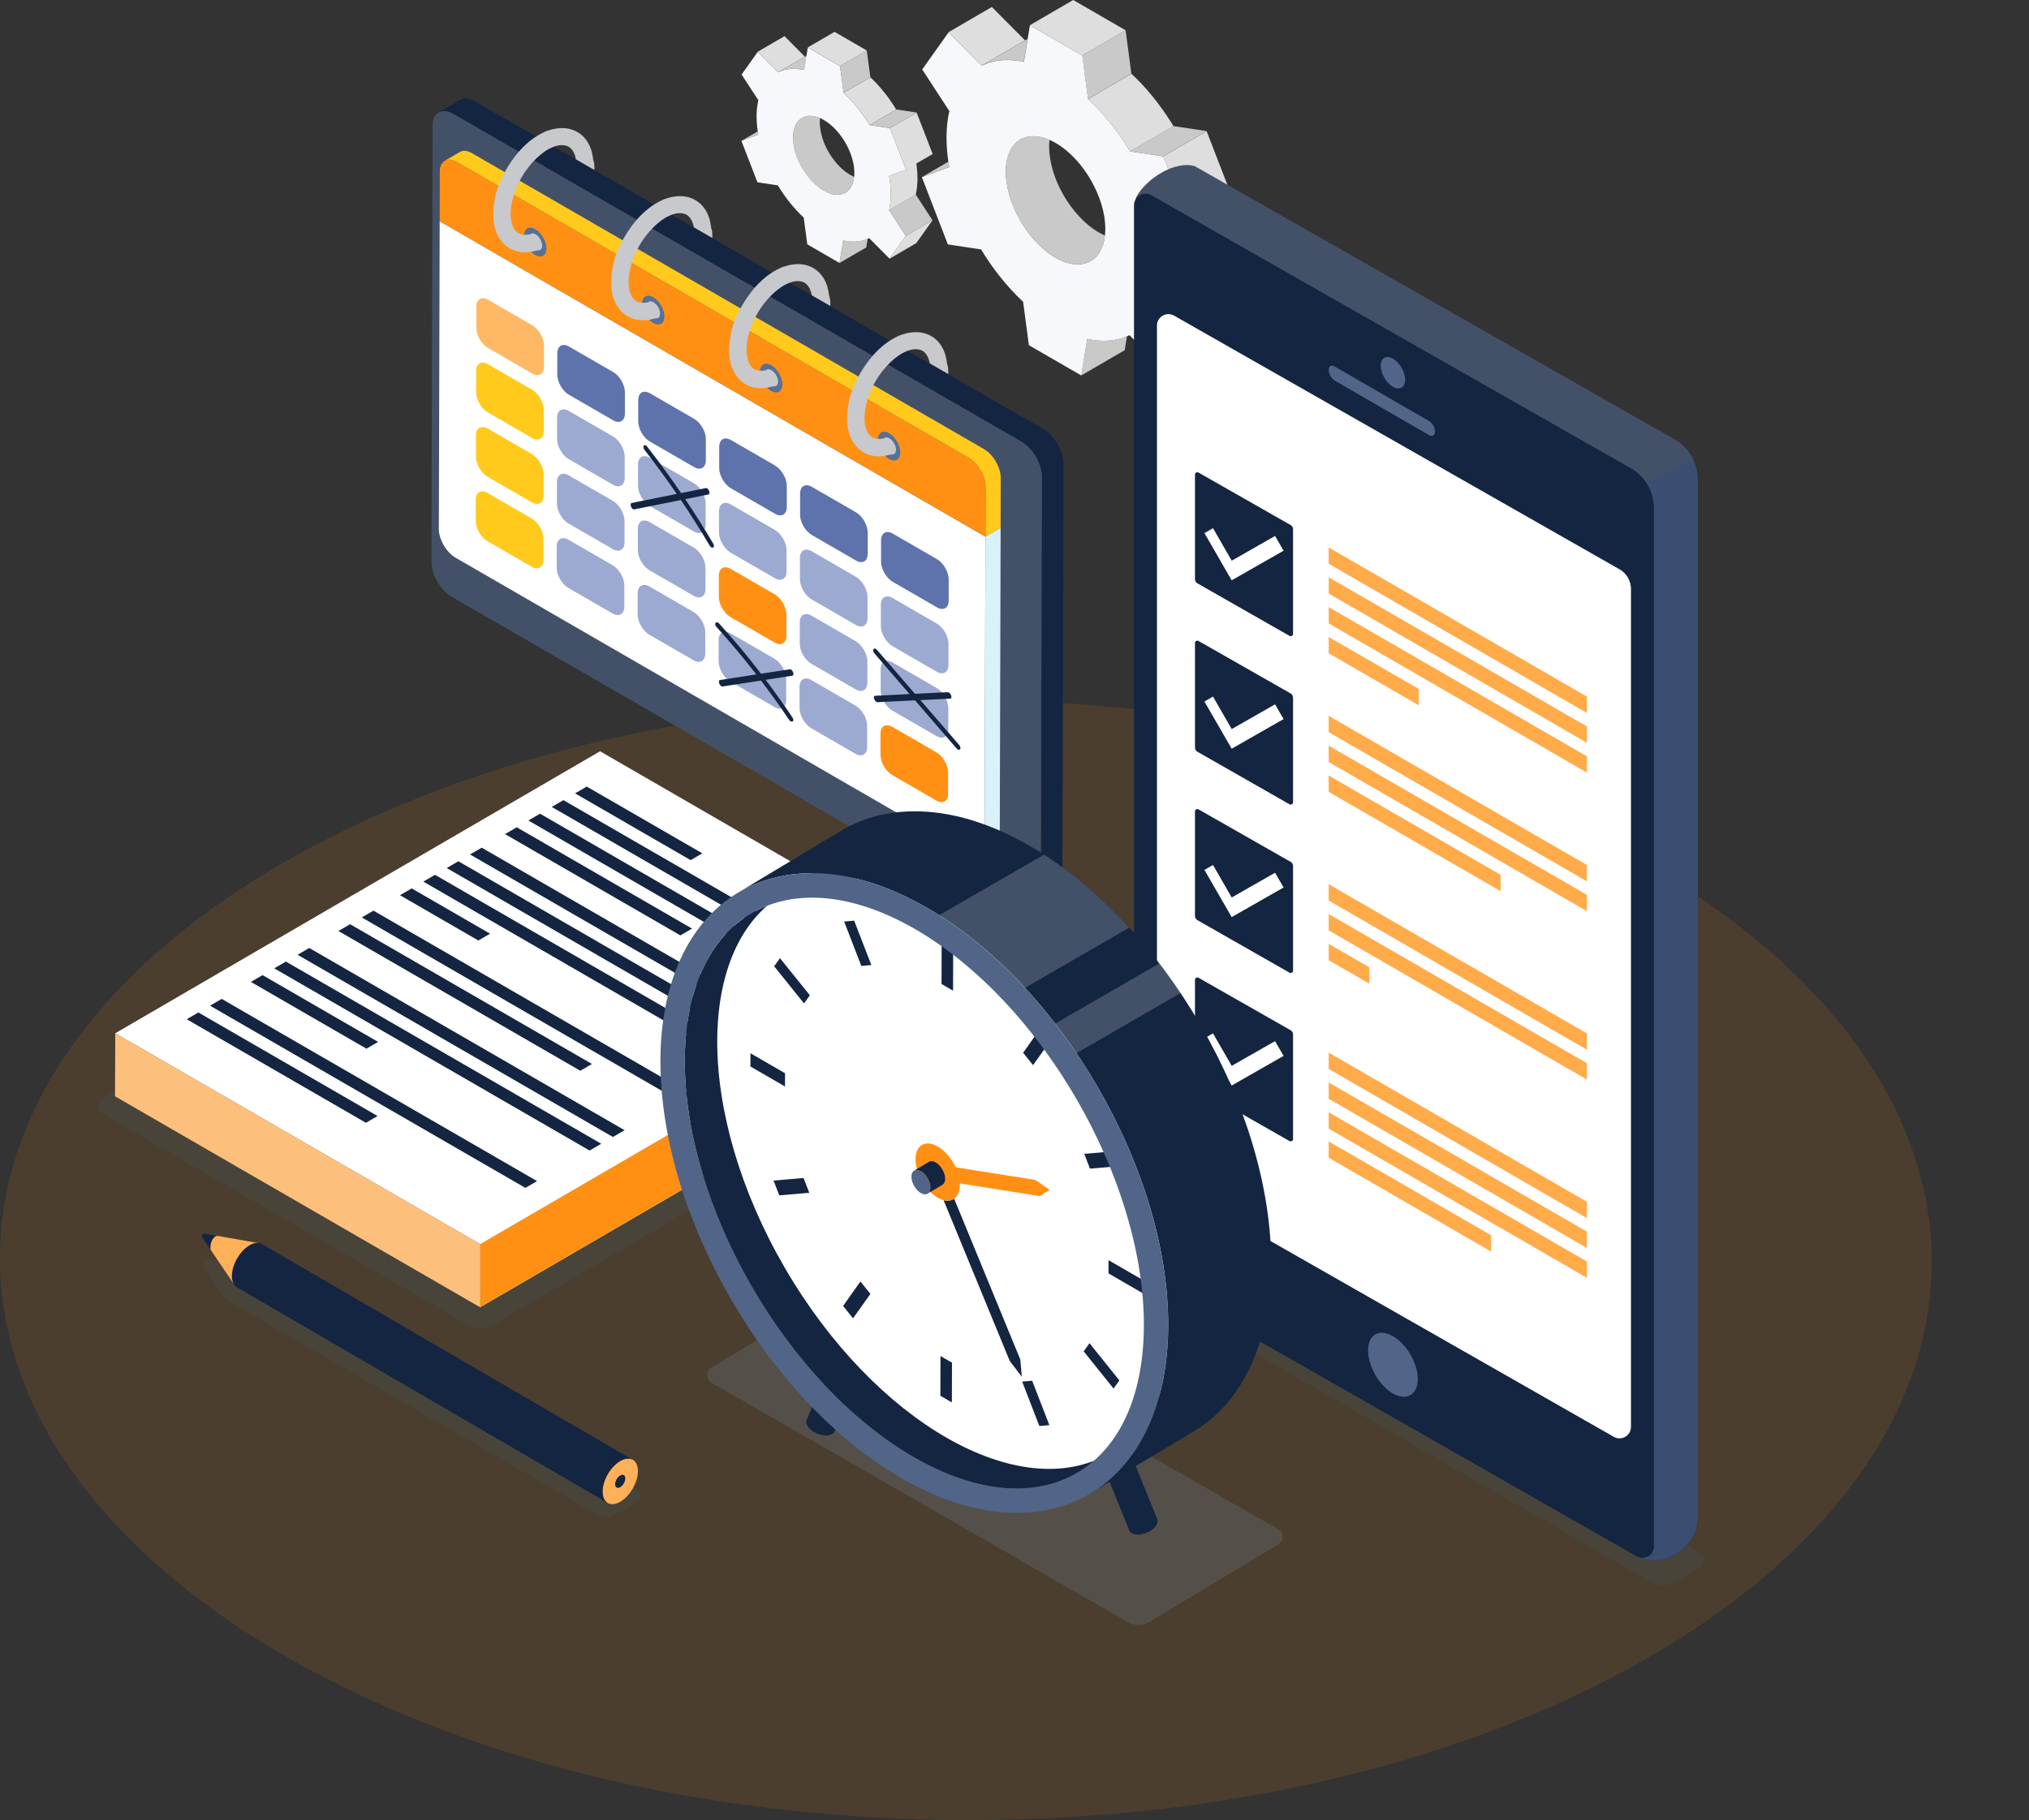 <svg width="292" height="262" viewBox="0 0 292 262" fill="none" xmlns="http://www.w3.org/2000/svg">
<rect x="0" y="0" width="292" height="262" fill="#333333" stroke="none"/>
<g clip-path="url(#clip0_381_8305)">
<path d="M277.995 181.783C278.12 137.27 215.987 101.011 139.218 100.796C62.449 100.582 0.115 136.493 -0.009 181.006C-0.133 225.519 61.999 261.777 138.768 261.992C215.537 262.207 277.871 226.296 277.995 181.783Z" fill="#FF9014" fill-opacity="0.12"/>
<path d="M132.665 25.492L136.479 23.275C136.514 23.527 136.555 23.778 136.596 24.024L132.665 25.492Z" fill="#C9C9C9"/>
<path d="M162.189 48.399L161.856 50.411L155.611 54.042L156.475 48.773C158.608 49.253 160.547 49.101 162.189 48.399Z" fill="#C9C9C9"/>
<path d="M144.804 23.685C144.821 23.521 144.845 23.357 144.874 23.205C144.891 23.118 144.909 23.036 144.932 22.948C144.961 22.814 144.996 22.673 145.037 22.545C145.061 22.463 145.09 22.381 145.119 22.299C145.16 22.176 145.207 22.059 145.259 21.942C145.294 21.866 145.324 21.796 145.359 21.72C145.417 21.609 145.475 21.498 145.54 21.392C145.575 21.334 145.61 21.27 145.651 21.211C145.727 21.1 145.808 20.995 145.896 20.89C145.931 20.849 145.96 20.808 145.99 20.767C146.112 20.632 146.241 20.509 146.381 20.392C146.445 20.34 146.521 20.293 146.591 20.246C147.719 19.457 149.278 19.369 151.037 20.135C151.008 20.428 150.984 20.732 150.984 21.053C150.984 21.317 150.996 21.58 151.013 21.849C151.019 21.93 151.031 22.018 151.037 22.1C151.054 22.27 151.072 22.445 151.101 22.615C151.13 22.802 151.165 22.995 151.2 23.188C151.224 23.317 151.247 23.451 151.276 23.58C151.305 23.703 151.335 23.825 151.364 23.948C151.405 24.118 151.452 24.287 151.498 24.463C151.527 24.562 151.557 24.662 151.586 24.755C151.644 24.948 151.709 25.141 151.779 25.328C151.808 25.404 151.831 25.486 151.86 25.562C151.96 25.825 152.065 26.088 152.176 26.352C152.188 26.381 152.205 26.41 152.217 26.439C152.322 26.673 152.433 26.907 152.544 27.135C152.579 27.206 152.614 27.282 152.655 27.352C152.766 27.568 152.883 27.784 153.005 27.995C153.029 28.036 153.052 28.077 153.076 28.124C153.222 28.375 153.373 28.615 153.525 28.86C153.572 28.931 153.619 28.995 153.666 29.065C153.782 29.241 153.899 29.41 154.022 29.58C154.086 29.673 154.156 29.761 154.221 29.849C154.326 29.989 154.437 30.13 154.542 30.264C154.635 30.381 154.723 30.492 154.822 30.603C154.91 30.709 155.003 30.814 155.097 30.913C155.254 31.089 155.412 31.258 155.57 31.422C155.669 31.527 155.774 31.627 155.874 31.726C155.955 31.802 156.031 31.878 156.113 31.954C156.248 32.077 156.382 32.194 156.516 32.311C156.598 32.381 156.68 32.445 156.762 32.516C156.908 32.633 157.06 32.744 157.211 32.855C157.282 32.907 157.352 32.96 157.428 33.013C157.655 33.165 157.877 33.317 158.111 33.445C158.333 33.574 158.549 33.685 158.771 33.785C158.83 33.814 158.882 33.837 158.941 33.861C158.964 33.872 158.987 33.878 159.011 33.89C158.818 35.679 158.064 36.954 156.949 37.592C156.803 37.673 156.645 37.744 156.487 37.808C156.452 37.82 156.417 37.831 156.382 37.843C156.376 37.843 156.364 37.843 156.359 37.849C156.23 37.896 156.102 37.931 155.967 37.96C155.932 37.966 155.897 37.978 155.862 37.983H155.85C155.681 38.019 155.506 38.036 155.325 38.048C155.295 38.048 155.26 38.048 155.231 38.048C155.219 38.048 155.208 38.048 155.196 38.048C155.056 38.048 154.91 38.048 154.758 38.036C154.688 38.036 154.624 38.024 154.553 38.013H154.542C154.419 38.001 154.296 37.978 154.168 37.954C154.074 37.937 153.975 37.919 153.882 37.89C153.882 37.89 153.882 37.89 153.876 37.89C153.701 37.849 153.525 37.802 153.344 37.738C153.338 37.738 153.333 37.738 153.327 37.732C153.321 37.732 153.309 37.726 153.303 37.726C153.105 37.656 152.906 37.574 152.702 37.486C152.643 37.463 152.591 37.434 152.532 37.41C152.316 37.305 152.094 37.2 151.872 37.071C151.638 36.937 151.416 36.791 151.189 36.638C151.119 36.586 151.048 36.533 150.973 36.48C150.821 36.369 150.669 36.258 150.523 36.141C150.441 36.077 150.359 36.007 150.277 35.937C150.201 35.872 150.125 35.802 150.05 35.738C149.991 35.685 149.933 35.638 149.874 35.586C149.793 35.51 149.711 35.44 149.635 35.358C149.53 35.258 149.43 35.153 149.331 35.054C149.167 34.89 149.01 34.72 148.852 34.545C148.759 34.44 148.671 34.34 148.577 34.235C148.484 34.124 148.39 34.013 148.297 33.896C148.186 33.761 148.081 33.621 147.976 33.48C147.911 33.393 147.841 33.299 147.777 33.212C147.654 33.042 147.538 32.872 147.421 32.697C147.374 32.627 147.327 32.562 147.281 32.492C147.123 32.252 146.971 32.007 146.831 31.755C146.807 31.714 146.784 31.668 146.761 31.627C146.638 31.416 146.527 31.2 146.416 30.983C146.381 30.913 146.34 30.843 146.305 30.767C146.188 30.539 146.083 30.305 145.978 30.071C145.966 30.042 145.949 30.013 145.937 29.983C145.826 29.72 145.721 29.457 145.622 29.194C145.592 29.118 145.563 29.036 145.54 28.96C145.47 28.767 145.405 28.58 145.347 28.387C145.318 28.287 145.289 28.188 145.259 28.094C145.207 27.925 145.166 27.749 145.125 27.58C145.096 27.457 145.061 27.334 145.037 27.217C145.008 27.088 144.985 26.954 144.961 26.825C144.926 26.632 144.891 26.445 144.862 26.252C144.839 26.083 144.815 25.907 144.798 25.738C144.792 25.65 144.78 25.568 144.774 25.48C144.757 25.211 144.739 24.948 144.745 24.685C144.745 24.416 144.763 24.159 144.78 23.913C144.786 23.831 144.798 23.755 144.81 23.673L144.804 23.685Z" fill="#C9C9C9"/>
<path d="M136.497 4.638L142.742 1.006L147.508 5.801L141.264 9.439L136.497 4.638Z" fill="#DEDEDE"/>
<path d="M146.375 8.731C146.206 8.708 146.036 8.69 145.873 8.673C145.738 8.661 145.604 8.649 145.476 8.644C145.376 8.644 145.283 8.638 145.183 8.632C144.956 8.626 144.728 8.632 144.506 8.638C144.412 8.638 144.319 8.644 144.225 8.649C143.98 8.667 143.735 8.696 143.495 8.737C143.448 8.743 143.408 8.749 143.361 8.755C143.086 8.802 142.818 8.866 142.555 8.942C142.508 8.954 142.461 8.971 142.414 8.989C142.198 9.053 141.988 9.129 141.784 9.211C141.608 9.281 141.433 9.351 141.264 9.439L147.508 5.807C147.625 5.749 147.748 5.696 147.871 5.644L147.333 8.913C147.006 8.842 146.685 8.784 146.369 8.743L146.375 8.731Z" fill="#C9C9C9"/>
<path d="M167.201 41.714L173.446 38.077L177.354 44.071L171.103 47.709L167.201 41.714Z" fill="#C9C9C9"/>
<path d="M177.354 44.071L173.562 49.405L167.318 53.042L171.103 47.709L177.354 44.071Z" fill="#DEDEDE"/>
<path d="M167.499 39.901C167.569 39.27 167.604 38.603 167.604 37.913C167.604 37.468 167.586 37.018 167.563 36.568C167.557 36.445 167.546 36.322 167.54 36.205C167.475 35.369 167.376 34.521 167.224 33.667L171.15 32.199L167.405 22.509L173.65 18.877L177.395 28.568L173.586 30.784C173.603 30.919 173.627 31.047 173.644 31.182C173.644 31.199 173.65 31.223 173.656 31.24C173.662 31.293 173.668 31.346 173.674 31.398C173.72 31.79 173.761 32.182 173.79 32.574C173.802 32.697 173.808 32.819 173.814 32.942C173.843 33.392 173.86 33.849 173.86 34.293C173.86 35.679 173.714 36.948 173.452 38.088L167.207 41.72C167.335 41.147 167.44 40.545 167.505 39.913L167.499 39.901Z" fill="#DEDEDE"/>
<path d="M162.06 20.884C161.797 20.474 161.528 20.071 161.248 19.667C161.213 19.614 161.172 19.562 161.137 19.509C160.857 19.111 160.565 18.72 160.267 18.334C160.202 18.252 160.138 18.164 160.074 18.082C159.718 17.626 159.35 17.176 158.976 16.743C158.865 16.614 158.748 16.486 158.637 16.363C158.485 16.193 158.333 16.018 158.175 15.848C158.053 15.714 157.924 15.591 157.802 15.457C157.644 15.293 157.492 15.135 157.334 14.977C157.089 14.731 156.838 14.486 156.586 14.252L162.831 10.62C163.053 10.825 163.269 11.035 163.485 11.246C163.515 11.275 163.55 11.31 163.579 11.339C163.737 11.497 163.894 11.661 164.052 11.825C164.175 11.954 164.303 12.082 164.426 12.217C164.584 12.386 164.736 12.562 164.893 12.737C164.993 12.848 165.092 12.954 165.191 13.07C165.203 13.088 165.22 13.106 165.232 13.123C165.606 13.556 165.974 14.006 166.33 14.462C166.365 14.509 166.406 14.556 166.447 14.603C166.494 14.661 166.535 14.72 166.576 14.778C166.856 15.141 167.131 15.515 167.394 15.889C167.423 15.93 167.452 15.971 167.481 16.012C167.487 16.024 167.499 16.035 167.505 16.047C167.785 16.445 168.054 16.854 168.317 17.264C168.34 17.299 168.363 17.328 168.387 17.363C168.556 17.626 168.72 17.889 168.883 18.158L162.638 21.79C162.457 21.486 162.265 21.188 162.078 20.895L162.06 20.884Z" fill="#DEDEDE"/>
<path d="M155.74 7.994L161.99 4.357L162.82 10.608L156.575 14.246L155.74 7.994Z" fill="#C9C9C9"/>
<path d="M148.204 3.632L154.448 0L161.99 4.357L155.739 7.994L148.204 3.632Z" fill="#DEDEDE"/>
<path d="M162.627 21.784L168.871 18.152L173.65 18.866L167.399 22.503L162.627 21.784Z" fill="#C9C9C9"/>
<path d="M132.665 25.492L136.409 35.182L141.188 35.902C142.894 38.72 144.95 41.305 147.24 43.44L148.069 49.691L155.611 54.048L156.475 48.779C158.608 49.259 160.547 49.107 162.189 48.405C162.311 48.352 162.434 48.305 162.551 48.247L167.318 53.042L171.109 47.709L167.207 41.715C167.335 41.142 167.44 40.539 167.505 39.907C167.575 39.276 167.61 38.609 167.61 37.919C167.61 37.475 167.592 37.024 167.569 36.574C167.563 36.451 167.551 36.328 167.545 36.206C167.481 35.369 167.382 34.521 167.23 33.668L171.156 32.2L167.411 22.509L162.633 21.79C162.452 21.486 162.259 21.188 162.072 20.89C161.809 20.48 161.54 20.077 161.26 19.673C161.225 19.62 161.184 19.568 161.143 19.515C160.863 19.118 160.571 18.726 160.273 18.34C160.208 18.258 160.144 18.17 160.08 18.088C159.723 17.632 159.355 17.182 158.982 16.749C158.871 16.62 158.754 16.492 158.637 16.363C158.485 16.194 158.333 16.018 158.175 15.848C158.053 15.714 157.924 15.585 157.802 15.457C157.644 15.293 157.492 15.135 157.334 14.977C157.089 14.732 156.838 14.486 156.586 14.252L155.757 8L148.215 3.644L147.888 5.649L147.351 8.919C147.024 8.848 146.702 8.79 146.387 8.749C146.218 8.726 146.048 8.708 145.885 8.69C145.75 8.679 145.616 8.667 145.487 8.661C145.388 8.661 145.295 8.655 145.195 8.65C144.967 8.644 144.74 8.65 144.518 8.655C144.424 8.655 144.331 8.661 144.237 8.667C143.992 8.685 143.746 8.714 143.507 8.755C143.46 8.761 143.413 8.766 143.373 8.772C143.098 8.819 142.829 8.883 142.566 8.959C142.52 8.971 142.473 8.989 142.426 9.006C142.21 9.071 142 9.147 141.795 9.228C141.62 9.299 141.445 9.369 141.275 9.457L136.509 4.661L132.717 9.995L136.625 15.989C136.363 17.129 136.217 18.398 136.217 19.784C136.217 20.93 136.31 22.106 136.485 23.293C136.52 23.545 136.561 23.796 136.602 24.042L132.671 25.509L132.665 25.492ZM144.74 24.697C144.74 24.428 144.757 24.17 144.775 23.925C144.78 23.843 144.792 23.767 144.804 23.685C144.821 23.521 144.845 23.357 144.874 23.205C144.891 23.118 144.909 23.036 144.932 22.948C144.962 22.814 144.997 22.673 145.037 22.545C145.061 22.463 145.09 22.381 145.119 22.299C145.16 22.176 145.207 22.059 145.259 21.942C145.295 21.866 145.324 21.796 145.359 21.72C145.417 21.609 145.476 21.498 145.54 21.392C145.575 21.334 145.61 21.27 145.651 21.211C145.727 21.1 145.809 20.995 145.896 20.89C145.931 20.849 145.96 20.808 145.99 20.767C146.112 20.632 146.241 20.509 146.381 20.392C146.445 20.34 146.521 20.293 146.591 20.246C147.719 19.457 149.279 19.369 151.037 20.135C151.329 20.264 151.627 20.404 151.925 20.58C155.885 22.866 159.087 28.416 159.069 32.972C159.069 33.293 159.046 33.597 159.017 33.89C158.824 35.679 158.07 36.954 156.955 37.592C156.808 37.674 156.651 37.744 156.493 37.808C156.452 37.826 156.405 37.837 156.365 37.855C156.236 37.902 156.107 37.937 155.973 37.966C155.932 37.978 155.897 37.983 155.856 37.995C155.687 38.03 155.512 38.048 155.331 38.059C155.29 38.059 155.243 38.059 155.202 38.059C155.062 38.059 154.916 38.059 154.764 38.048C154.694 38.048 154.618 38.036 154.548 38.024C154.425 38.013 154.302 37.989 154.174 37.966C154.075 37.948 153.975 37.925 153.876 37.902C153.701 37.861 153.525 37.814 153.344 37.75C153.333 37.75 153.315 37.738 153.303 37.738C153.105 37.668 152.906 37.586 152.702 37.498C152.433 37.375 152.158 37.241 151.878 37.083C151.247 36.72 150.64 36.264 150.055 35.749C149.997 35.697 149.939 35.65 149.88 35.597C149.798 35.522 149.717 35.451 149.641 35.369C149.536 35.27 149.436 35.165 149.337 35.065C149.173 34.902 149.016 34.732 148.858 34.556C148.764 34.451 148.677 34.352 148.583 34.247C148.49 34.136 148.396 34.019 148.303 33.907C148.192 33.773 148.087 33.633 147.982 33.492C147.917 33.404 147.847 33.311 147.783 33.223C147.66 33.054 147.544 32.884 147.427 32.709C147.38 32.638 147.333 32.574 147.287 32.504C147.129 32.264 146.977 32.019 146.837 31.767C146.813 31.726 146.79 31.679 146.767 31.638C146.644 31.428 146.533 31.211 146.422 30.995C146.387 30.925 146.346 30.849 146.311 30.779C146.194 30.551 146.089 30.317 145.984 30.083C145.972 30.053 145.955 30.024 145.943 29.995C145.832 29.732 145.727 29.469 145.627 29.206C145.598 29.124 145.569 29.048 145.54 28.972C145.47 28.779 145.406 28.591 145.347 28.398C145.318 28.299 145.283 28.2 145.259 28.1C145.207 27.931 145.166 27.755 145.125 27.586C145.096 27.463 145.061 27.34 145.037 27.223C145.008 27.094 144.985 26.96 144.962 26.831C144.926 26.638 144.891 26.451 144.862 26.258C144.839 26.088 144.815 25.913 144.798 25.744C144.763 25.387 144.74 25.036 144.74 24.697Z" fill="#F6F8FC"/>
<path d="M106.698 20.275L109.047 18.913C109.07 19.065 109.094 19.223 109.117 19.375L106.698 20.275Z" fill="#C9C9C9"/>
<path d="M124.872 34.375L124.667 35.615L120.823 37.849L121.355 34.603C122.669 34.895 123.861 34.808 124.872 34.375Z" fill="#C9C9C9"/>
<path d="M114.17 19.164C114.181 19.065 114.193 18.965 114.211 18.872C114.222 18.819 114.234 18.767 114.246 18.714C114.263 18.632 114.287 18.544 114.31 18.468C114.328 18.416 114.345 18.369 114.363 18.316C114.392 18.24 114.415 18.17 114.45 18.1C114.468 18.053 114.491 18.006 114.514 17.965C114.55 17.895 114.585 17.831 114.625 17.767C114.649 17.732 114.672 17.691 114.696 17.656C114.742 17.585 114.795 17.521 114.847 17.457C114.865 17.433 114.888 17.404 114.906 17.381C114.982 17.299 115.064 17.223 115.145 17.153C115.186 17.118 115.233 17.094 115.274 17.059C115.969 16.574 116.927 16.521 118.008 16.989C117.99 17.17 117.973 17.357 117.973 17.556C117.973 17.72 117.979 17.878 117.99 18.047C117.99 18.1 118.002 18.153 118.008 18.205C118.019 18.311 118.031 18.416 118.049 18.521C118.066 18.638 118.084 18.755 118.107 18.872C118.125 18.954 118.136 19.036 118.154 19.112C118.171 19.188 118.189 19.264 118.206 19.334C118.236 19.439 118.259 19.544 118.288 19.65C118.306 19.708 118.323 19.773 118.341 19.831C118.376 19.948 118.417 20.065 118.458 20.188C118.475 20.235 118.493 20.281 118.51 20.334C118.569 20.498 118.633 20.662 118.703 20.819C118.709 20.837 118.72 20.855 118.726 20.872C118.791 21.018 118.861 21.159 118.931 21.299C118.954 21.346 118.978 21.387 118.995 21.433C119.065 21.568 119.135 21.697 119.211 21.831C119.229 21.855 119.24 21.884 119.252 21.907C119.34 22.059 119.433 22.211 119.532 22.357C119.562 22.398 119.591 22.439 119.62 22.486C119.69 22.591 119.766 22.697 119.842 22.802C119.883 22.86 119.924 22.913 119.965 22.966C120.029 23.053 120.099 23.135 120.163 23.223C120.222 23.293 120.274 23.363 120.333 23.433C120.385 23.498 120.444 23.562 120.502 23.627C120.596 23.732 120.695 23.837 120.794 23.936C120.859 24.001 120.917 24.065 120.981 24.124C121.028 24.17 121.081 24.217 121.127 24.264C121.209 24.34 121.291 24.41 121.378 24.48C121.431 24.521 121.478 24.562 121.53 24.603C121.624 24.673 121.717 24.744 121.811 24.814C121.857 24.843 121.898 24.878 121.945 24.907C122.085 25.001 122.225 25.094 122.366 25.176C122.5 25.252 122.634 25.322 122.769 25.387C122.804 25.404 122.839 25.422 122.874 25.433C122.886 25.439 122.903 25.445 122.915 25.451C122.798 26.55 122.336 27.334 121.647 27.732C121.56 27.785 121.46 27.825 121.367 27.866C121.343 27.872 121.326 27.884 121.303 27.89H121.291C121.215 27.919 121.133 27.942 121.051 27.96C121.028 27.96 121.01 27.972 120.987 27.977C120.987 27.977 120.981 27.977 120.975 27.977C120.87 27.995 120.765 28.012 120.648 28.018C120.631 28.018 120.607 28.018 120.59 28.018C120.584 28.018 120.578 28.018 120.566 28.018C120.479 28.018 120.391 28.018 120.298 28.012C120.257 28.012 120.216 28.007 120.169 28.001C120.169 28.001 120.169 28.001 120.163 28.001C120.087 27.995 120.011 27.977 119.936 27.966C119.877 27.954 119.819 27.942 119.76 27.931C119.649 27.901 119.544 27.878 119.433 27.837C119.433 27.837 119.427 27.837 119.421 27.837H119.41C119.287 27.796 119.164 27.744 119.042 27.691C119.007 27.673 118.972 27.662 118.937 27.644C118.802 27.58 118.668 27.515 118.534 27.434C118.393 27.352 118.253 27.264 118.113 27.165C118.066 27.135 118.025 27.1 117.979 27.071C117.885 27.001 117.792 26.936 117.698 26.86C117.646 26.82 117.599 26.779 117.546 26.738C117.5 26.697 117.453 26.656 117.406 26.615C117.371 26.586 117.336 26.55 117.295 26.521C117.243 26.474 117.196 26.428 117.149 26.381C117.085 26.322 117.026 26.258 116.962 26.194C116.863 26.094 116.764 25.989 116.67 25.884C116.612 25.82 116.559 25.755 116.501 25.691C116.442 25.621 116.384 25.55 116.331 25.48C116.261 25.398 116.197 25.311 116.133 25.223C116.092 25.17 116.051 25.112 116.01 25.059C115.934 24.954 115.864 24.849 115.788 24.744C115.759 24.703 115.73 24.662 115.7 24.615C115.607 24.469 115.513 24.317 115.42 24.165C115.402 24.141 115.391 24.112 115.373 24.083C115.297 23.954 115.227 23.82 115.157 23.685C115.134 23.638 115.11 23.597 115.093 23.55C115.023 23.41 114.953 23.264 114.888 23.123C114.882 23.106 114.871 23.088 114.865 23.071C114.795 22.913 114.731 22.749 114.672 22.585C114.655 22.539 114.637 22.486 114.62 22.439C114.579 22.322 114.538 22.205 114.503 22.088C114.485 22.03 114.468 21.966 114.45 21.907C114.421 21.802 114.392 21.697 114.368 21.591C114.351 21.515 114.328 21.439 114.316 21.369C114.298 21.287 114.287 21.205 114.269 21.129C114.246 21.012 114.228 20.895 114.211 20.779C114.193 20.673 114.181 20.568 114.17 20.463C114.17 20.41 114.158 20.357 114.152 20.305C114.141 20.141 114.135 19.977 114.135 19.814C114.135 19.65 114.146 19.492 114.158 19.34C114.158 19.287 114.17 19.24 114.176 19.194L114.17 19.164Z" fill="#C9C9C9"/>
<path d="M109.058 7.439L112.902 5.205L115.835 8.158L111.991 10.392L109.058 7.439Z" fill="#DEDEDE"/>
<path d="M115.134 9.959C115.029 9.948 114.924 9.936 114.824 9.924C114.742 9.918 114.661 9.912 114.579 9.907C114.52 9.907 114.462 9.907 114.398 9.901C114.258 9.901 114.117 9.901 113.983 9.901C113.925 9.901 113.866 9.901 113.814 9.907C113.662 9.918 113.51 9.936 113.364 9.959C113.335 9.959 113.311 9.965 113.282 9.971C113.113 10 112.949 10.041 112.785 10.088C112.785 10.088 112.727 10.105 112.704 10.117C112.569 10.158 112.441 10.199 112.318 10.252C112.207 10.293 112.102 10.339 111.997 10.392L115.841 8.158C115.917 8.123 115.987 8.088 116.063 8.059L115.736 10.07C115.537 10.024 115.338 9.994 115.145 9.965L115.134 9.959Z" fill="#C9C9C9"/>
<path d="M127.956 30.258L131.8 28.024L134.201 31.714L130.357 33.948L127.956 30.258Z" fill="#C9C9C9"/>
<path d="M134.201 31.714L131.87 34.995L128.026 37.235L130.357 33.948L134.201 31.714Z" fill="#DEDEDE"/>
<path d="M128.137 29.147C128.178 28.755 128.202 28.352 128.202 27.925C128.202 27.65 128.19 27.375 128.172 27.094C128.172 27.018 128.161 26.942 128.155 26.872C128.114 26.357 128.056 25.837 127.962 25.311L130.381 24.404L128.073 18.439L131.917 16.205L134.224 22.17L131.876 23.533C131.888 23.615 131.905 23.697 131.911 23.778C131.911 23.79 131.911 23.802 131.911 23.813C131.911 23.849 131.911 23.878 131.923 23.913C131.952 24.153 131.975 24.398 131.993 24.638C131.993 24.714 132.005 24.79 132.01 24.866C132.028 25.147 132.04 25.422 132.04 25.697C132.04 26.55 131.946 27.328 131.788 28.036L127.945 30.27C128.026 29.919 128.085 29.545 128.132 29.159L128.137 29.147Z" fill="#DEDEDE"/>
<path d="M124.79 17.439C124.627 17.188 124.463 16.936 124.288 16.69C124.264 16.655 124.241 16.626 124.218 16.591C124.042 16.345 123.867 16.106 123.68 15.866C123.639 15.813 123.598 15.761 123.563 15.714C123.341 15.433 123.119 15.158 122.886 14.889C122.816 14.807 122.745 14.731 122.675 14.655C122.582 14.55 122.488 14.445 122.389 14.339C122.313 14.258 122.237 14.182 122.161 14.1C122.068 14 121.969 13.901 121.875 13.802C121.723 13.649 121.571 13.503 121.414 13.357L125.257 11.123C125.392 11.252 125.526 11.38 125.66 11.509C125.678 11.527 125.701 11.55 125.719 11.568C125.818 11.667 125.912 11.766 126.011 11.866C126.087 11.948 126.163 12.024 126.239 12.105C126.338 12.211 126.432 12.316 126.525 12.427C126.583 12.497 126.648 12.562 126.706 12.632C126.712 12.643 126.724 12.655 126.73 12.661C126.963 12.93 127.185 13.205 127.407 13.486C127.431 13.515 127.454 13.544 127.477 13.573C127.506 13.608 127.53 13.644 127.559 13.679C127.728 13.901 127.898 14.129 128.061 14.363C128.079 14.386 128.096 14.41 128.114 14.439C128.114 14.445 128.126 14.451 128.126 14.462C128.295 14.708 128.464 14.959 128.628 15.211C128.64 15.234 128.657 15.252 128.669 15.275C128.774 15.439 128.873 15.603 128.973 15.766L125.129 18C125.018 17.813 124.901 17.632 124.784 17.451L124.79 17.439Z" fill="#DEDEDE"/>
<path d="M120.899 9.503L124.743 7.269L125.257 11.117L121.413 13.351L120.899 9.503Z" fill="#C9C9C9"/>
<path d="M116.261 6.819L120.105 4.585L124.743 7.269L120.9 9.503L116.261 6.819Z" fill="#DEDEDE"/>
<path d="M125.141 17.995L128.984 15.755L131.923 16.199L128.079 18.433L125.141 17.995Z" fill="#C9C9C9"/>
<path d="M106.698 20.275L109.006 26.24L111.944 26.685C112.99 28.422 114.258 30.012 115.665 31.322L116.18 35.17L120.818 37.855L121.349 34.609C122.664 34.901 123.856 34.814 124.866 34.381C124.942 34.352 125.018 34.322 125.088 34.282L128.021 37.235L130.351 33.954L127.951 30.264C128.032 29.913 128.091 29.539 128.137 29.153C128.178 28.761 128.202 28.357 128.202 27.93C128.202 27.656 128.19 27.381 128.173 27.1C128.173 27.024 128.161 26.948 128.155 26.878C128.114 26.363 128.056 25.843 127.962 25.316L130.381 24.41L128.073 18.445L125.135 18C125.024 17.813 124.907 17.632 124.79 17.451C124.627 17.199 124.463 16.948 124.288 16.702C124.264 16.667 124.241 16.638 124.218 16.603C124.042 16.357 123.867 16.117 123.68 15.878C123.639 15.825 123.598 15.772 123.563 15.726C123.341 15.445 123.119 15.17 122.886 14.901C122.816 14.819 122.746 14.743 122.676 14.661C122.582 14.556 122.489 14.451 122.389 14.345C122.313 14.264 122.237 14.182 122.156 14.106C122.062 14.006 121.963 13.907 121.869 13.807C121.717 13.655 121.566 13.509 121.408 13.363L120.894 9.515L116.255 6.831L116.051 8.065L115.724 10.076C115.525 10.03 115.327 10 115.134 9.971C115.029 9.953 114.924 9.948 114.824 9.936C114.742 9.93 114.661 9.924 114.579 9.918C114.521 9.918 114.462 9.918 114.398 9.913C114.258 9.913 114.117 9.913 113.983 9.913C113.925 9.913 113.866 9.913 113.808 9.918C113.656 9.93 113.504 9.948 113.358 9.971C113.329 9.971 113.3 9.977 113.276 9.983C113.107 10.012 112.943 10.053 112.78 10.1C112.75 10.105 112.721 10.117 112.698 10.129C112.564 10.17 112.435 10.211 112.312 10.263C112.201 10.304 112.096 10.351 111.991 10.404L109.059 7.45L106.728 10.731L109.134 14.421C108.971 15.123 108.883 15.907 108.883 16.755C108.883 17.456 108.942 18.182 109.053 18.913C109.076 19.065 109.099 19.223 109.123 19.375L106.704 20.275H106.698ZM114.129 19.79C114.129 19.626 114.141 19.468 114.152 19.316C114.152 19.264 114.164 19.217 114.17 19.17C114.182 19.071 114.193 18.971 114.211 18.878C114.223 18.825 114.234 18.772 114.246 18.72C114.263 18.638 114.287 18.55 114.31 18.474C114.328 18.422 114.345 18.375 114.363 18.322C114.392 18.246 114.415 18.176 114.45 18.106C114.468 18.059 114.491 18.012 114.515 17.971C114.55 17.901 114.585 17.837 114.626 17.772C114.649 17.737 114.672 17.696 114.696 17.661C114.742 17.591 114.795 17.527 114.848 17.462C114.865 17.439 114.889 17.41 114.906 17.386C114.982 17.305 115.064 17.229 115.146 17.158C115.186 17.123 115.233 17.1 115.274 17.065C115.969 16.579 116.927 16.527 118.008 16.994C118.189 17.071 118.37 17.158 118.557 17.269C120.993 18.679 122.962 22.094 122.956 24.895C122.956 25.094 122.944 25.281 122.921 25.457C122.804 26.556 122.343 27.34 121.653 27.738C121.566 27.79 121.466 27.831 121.373 27.872C121.349 27.884 121.32 27.89 121.291 27.901C121.215 27.93 121.133 27.954 121.052 27.971C121.028 27.971 121.005 27.983 120.981 27.989C120.876 28.006 120.771 28.024 120.654 28.03C120.631 28.03 120.602 28.03 120.578 28.03C120.491 28.03 120.403 28.03 120.31 28.024C120.263 28.024 120.222 28.018 120.175 28.012C120.099 28.006 120.023 27.989 119.947 27.977C119.889 27.965 119.825 27.954 119.766 27.936C119.655 27.907 119.55 27.884 119.439 27.843C119.433 27.843 119.422 27.837 119.416 27.831C119.293 27.79 119.17 27.738 119.048 27.685C118.878 27.609 118.715 27.527 118.54 27.427C118.148 27.205 117.774 26.925 117.418 26.609C117.383 26.579 117.348 26.544 117.307 26.515C117.254 26.468 117.208 26.422 117.161 26.375C117.097 26.316 117.038 26.252 116.974 26.188C116.875 26.088 116.775 25.983 116.682 25.878C116.624 25.813 116.571 25.749 116.513 25.685C116.454 25.615 116.396 25.544 116.343 25.474C116.273 25.392 116.209 25.305 116.145 25.217C116.104 25.164 116.063 25.106 116.022 25.053C115.946 24.948 115.876 24.843 115.8 24.737C115.771 24.697 115.741 24.655 115.712 24.609C115.619 24.462 115.525 24.311 115.432 24.158C115.414 24.135 115.403 24.106 115.385 24.077C115.309 23.948 115.239 23.813 115.169 23.679C115.146 23.632 115.122 23.591 115.099 23.544C115.029 23.404 114.959 23.258 114.894 23.117C114.889 23.1 114.877 23.082 114.871 23.065C114.801 22.907 114.737 22.743 114.678 22.579C114.661 22.533 114.643 22.48 114.626 22.433C114.585 22.316 114.544 22.199 114.509 22.082C114.491 22.024 114.474 21.96 114.45 21.901C114.421 21.796 114.392 21.691 114.369 21.585C114.351 21.509 114.328 21.433 114.316 21.363C114.299 21.281 114.287 21.199 114.269 21.123C114.246 21.006 114.228 20.889 114.211 20.772C114.193 20.667 114.182 20.562 114.17 20.457C114.147 20.24 114.135 20.024 114.135 19.813L114.129 19.79Z" fill="#F6F8FC"/>
<path opacity="0.2" d="M14.745 158.184L84.821 117.417C85.773 116.868 86.942 116.862 87.894 117.417L140.732 147.956C141.55 148.43 141.55 149.605 140.732 150.079L70.655 190.846C69.709 191.396 68.535 191.402 67.582 190.846L14.745 160.307C13.927 159.834 13.927 158.658 14.745 158.184Z" fill="#455A64"/>
<path d="M138.892 138.506L86.358 108.143L16.585 148.734L69.119 179.097L138.892 138.506Z" fill="white"/>
<path d="M69.119 179.097L69.09 188.174L138.863 147.582L138.892 138.506L69.119 179.097Z" fill="white"/>
<path d="M69.119 179.097L69.09 188.174L138.863 147.582L138.892 138.506L69.119 179.097Z" fill="#FF9014"/>
<path d="M16.585 148.734L16.555 157.81L69.09 188.173L69.119 179.097L16.585 148.734Z" fill="#FDC07C"/>
<path d="M99.595 133.67L97.913 134.646L72.682 120.067L74.365 119.084L99.595 133.67Z" fill="#142542"/>
<path d="M70.527 134.401L68.844 135.383L57.564 128.862L59.246 127.88L70.527 134.401Z" fill="#142542"/>
<path d="M126.467 141.406L124.784 142.383L79.406 116.154L81.083 115.178L126.467 141.406Z" fill="#142542"/>
<path d="M123.102 143.365L121.425 144.336L76.041 118.107L77.724 117.131L123.102 143.365Z" fill="#142542"/>
<path d="M114.707 148.249L113.025 149.225L67.641 122.997L69.323 122.02L114.707 148.249Z" fill="#142542"/>
<path d="M54.415 149.979L52.739 150.956L36.107 141.342L37.784 140.365L54.415 149.979Z" fill="#142542"/>
<path d="M111.348 150.202L109.666 151.178L64.288 124.95L65.964 123.973L111.348 150.202Z" fill="#142542"/>
<path d="M107.984 152.161L106.307 153.132L60.923 126.903L62.605 125.927L107.984 152.161Z" fill="#142542"/>
<path d="M85.189 153.155L83.513 154.132L48.702 134.014L50.385 133.038L85.189 153.155Z" fill="#142542"/>
<path d="M99.127 157.313L97.445 158.29L52.067 132.061L53.743 131.084L99.127 157.313Z" fill="#142542"/>
<path d="M54.339 160.647L52.663 161.623L26.872 146.716L28.548 145.74L54.339 160.647Z" fill="#142542"/>
<path d="M89.886 162.688L88.204 163.664L42.825 137.436L44.508 136.459L89.886 162.688Z" fill="#142542"/>
<path d="M86.527 164.641L84.851 165.617L39.467 139.389L41.143 138.412L86.527 164.641Z" fill="#142542"/>
<path d="M77.291 170.015L75.609 170.992L30.225 144.763L31.907 143.787L77.291 170.015Z" fill="#142542"/>
<path d="M101.073 122.833L99.391 123.815L82.759 114.201L84.442 113.225L101.073 122.833Z" fill="#142542"/>
<path d="M150.137 61.762L68.324 14.562C67.454 14.059 66.671 14.047 66.134 14.427L63.271 16.1V16.112C63.791 15.883 64.463 15.948 65.205 16.375L147.018 63.58C148.636 64.516 149.95 66.791 149.944 68.651L149.921 77.4L149.769 131.43C149.769 132.325 149.454 132.956 148.957 133.272L151.901 131.553C151.989 131.512 152.071 131.465 152.147 131.412C152.602 131.079 152.877 130.465 152.883 129.611L153.035 75.581L153.058 66.832C153.058 64.966 151.755 62.697 150.131 61.762H150.137Z" fill="#142542"/>
<path d="M149.769 131.436L149.921 77.405L149.944 68.657C149.944 66.791 148.642 64.522 147.018 63.586L65.205 16.381C64.463 15.948 63.791 15.889 63.271 16.117C62.658 16.386 62.267 17.053 62.261 18.059L62.237 26.808L62.085 80.838C62.085 82.704 63.388 84.973 65.012 85.908L146.825 133.108C147.666 133.594 148.42 133.617 148.957 133.278C149.454 132.962 149.763 132.331 149.769 131.436Z" fill="#435168"/>
<path d="M141.824 77.248L141.702 121.518C141.702 122.254 141.445 122.769 141.036 123.026L143.08 121.839C143.15 121.804 143.22 121.769 143.279 121.722C143.653 121.447 143.881 120.944 143.881 120.249L144.003 75.978L141.818 77.248H141.824Z" fill="#D9F2F9"/>
<path d="M141.632 64.657L67.898 22.036C67.185 21.621 66.543 21.615 66.099 21.931L64.124 23.077V23.088C64.55 22.901 65.1 22.954 65.707 23.305L139.441 65.926C140.767 66.692 141.842 68.557 141.836 70.084L141.818 77.254L144.003 75.984L144.021 68.815C144.021 67.288 142.952 65.423 141.626 64.657H141.632Z" fill="#FFCA1C"/>
<path d="M141.696 121.524L141.818 77.254L63.277 31.849L63.154 76.119C63.154 77.645 64.223 79.505 65.549 80.271L139.283 122.892C139.972 123.29 140.592 123.307 141.03 123.027C141.439 122.769 141.69 122.249 141.696 121.518V121.524Z" fill="white"/>
<path d="M141.824 77.248L141.842 70.078C141.842 68.552 140.773 66.686 139.447 65.92L65.707 23.305C65.1 22.954 64.544 22.902 64.124 23.089C63.621 23.305 63.3 23.855 63.294 24.679L63.277 31.849L141.824 77.248Z" fill="#FF9014"/>
<path d="M123.148 92.3C124.077 92.838 124.825 94.137 124.825 95.207V98.265C124.813 99.336 124.06 99.768 123.131 99.23L116.769 95.552C115.841 95.014 115.093 93.716 115.093 92.645V89.587C115.104 88.517 115.858 88.084 116.787 88.622L123.148 92.3Z" fill="#9CAAD1"/>
<path d="M123.119 101.57C124.048 102.108 124.796 103.406 124.796 104.476V107.535C124.784 108.605 124.03 109.038 123.102 108.5L116.74 104.821C115.811 104.283 115.063 102.985 115.063 101.915V98.856C115.075 97.786 115.829 97.353 116.758 97.891L123.119 101.57Z" fill="#9CAAD1"/>
<path d="M111.524 76.294C112.452 76.832 113.2 78.136 113.2 79.201V82.259C113.188 83.329 112.435 83.762 111.506 83.224L105.15 79.551C104.221 79.013 103.468 77.709 103.474 76.639V73.581C103.485 72.51 104.239 72.078 105.174 72.616L111.529 76.288L111.524 76.294Z" fill="#9CAAD1"/>
<path d="M111.553 67.025C112.481 67.563 113.229 68.867 113.229 69.931V72.99C113.217 74.06 112.464 74.493 111.535 73.955L105.179 70.282C104.25 69.744 103.497 68.44 103.503 67.37V64.311C103.514 63.241 104.268 62.809 105.203 63.346L111.558 67.019L111.553 67.025Z" fill="#5E72AC"/>
<path d="M99.852 78.832C100.781 79.37 101.534 80.674 101.528 81.745V84.803C101.517 85.873 100.757 86.306 99.829 85.768L93.473 82.095C92.544 81.557 91.79 80.253 91.796 79.183V76.124C91.808 75.054 92.561 74.621 93.496 75.159L99.852 78.832Z" fill="#9CAAD1"/>
<path d="M99.875 69.563C100.804 70.101 101.557 71.405 101.552 72.475V75.534C101.54 76.604 100.781 77.037 99.852 76.499L93.496 72.826C92.567 72.288 91.814 70.984 91.819 69.914V66.855C91.831 65.785 92.585 65.352 93.519 65.891L99.875 69.563Z" fill="#9CAAD1"/>
<path d="M99.904 60.294C100.833 60.832 101.587 62.136 101.581 63.206V66.265C101.569 67.335 100.81 67.768 99.881 67.23L93.525 63.557C92.596 63.019 91.843 61.715 91.849 60.645V57.586C91.86 56.516 92.614 56.083 93.549 56.621L99.904 60.294Z" fill="#5E72AC"/>
<path d="M111.5 85.564C112.429 86.102 113.177 87.4 113.177 88.47V91.529C113.165 92.599 112.411 93.031 111.483 92.493L105.127 88.821C104.198 88.283 103.444 86.979 103.45 85.909V82.85C103.462 81.78 104.215 81.347 105.15 81.885L111.506 85.558L111.5 85.564Z" fill="#FF9014"/>
<path d="M134.849 80.493C135.778 81.031 136.526 82.335 136.526 83.4V86.458C136.514 87.528 135.761 87.961 134.832 87.423L128.47 83.745C127.541 83.207 126.794 81.909 126.794 80.838V77.78C126.805 76.71 127.559 76.277 128.488 76.815L134.849 80.493Z" fill="#5E72AC"/>
<path d="M134.82 89.762C135.749 90.3 136.497 91.604 136.497 92.669V95.727C136.485 96.797 135.731 97.23 134.803 96.692L128.441 93.014C127.512 92.476 126.764 91.177 126.764 90.107V87.049C126.776 85.979 127.53 85.546 128.458 86.084L134.82 89.762Z" fill="#9CAAD1"/>
<path d="M134.768 108.301C135.696 108.839 136.444 110.137 136.444 111.207V114.266C136.432 115.336 135.679 115.769 134.75 115.231L128.388 111.552C127.46 111.014 126.712 109.716 126.712 108.646V105.587C126.724 104.517 127.477 104.084 128.406 104.622L134.768 108.301Z" fill="#FF9014"/>
<path d="M134.797 99.032C135.725 99.57 136.473 100.868 136.473 101.938V104.997C136.462 106.067 135.708 106.5 134.779 105.962L128.418 102.283C127.489 101.745 126.741 100.447 126.741 99.377V96.318C126.753 95.248 127.506 94.815 128.435 95.353L134.797 99.032Z" fill="#9CAAD1"/>
<path d="M123.172 83.025C124.101 83.564 124.848 84.868 124.848 85.932V88.99C124.837 90.061 124.083 90.493 123.154 89.955L116.793 86.277C115.864 85.739 115.116 84.441 115.116 83.371V80.312C115.128 79.242 115.881 78.809 116.81 79.347L123.172 83.025Z" fill="#9CAAD1"/>
<path d="M123.201 73.756C124.13 74.294 124.878 75.599 124.878 76.663V79.722C124.866 80.792 124.112 81.224 123.183 80.686L116.822 77.008C115.893 76.47 115.145 75.172 115.145 74.101V71.043C115.157 69.973 115.911 69.54 116.839 70.078L123.201 73.756Z" fill="#5E72AC"/>
<path d="M111.471 94.838C112.4 95.376 113.147 96.675 113.147 97.745V100.803C113.136 101.874 112.382 102.306 111.453 101.768L105.098 98.096C104.169 97.558 103.415 96.254 103.421 95.183V92.125C103.433 91.055 104.186 90.622 105.121 91.16L111.477 94.833L111.471 94.838Z" fill="#9CAAD1"/>
<path d="M88.174 81.37C89.103 81.908 89.857 83.212 89.851 84.282V87.341C89.839 88.411 89.08 88.844 88.151 88.306L81.795 84.633C80.866 84.095 80.113 82.791 80.119 81.721V78.662C80.13 77.592 80.884 77.16 81.819 77.698L88.174 81.37Z" fill="#9CAAD1"/>
<path d="M76.608 46.826C77.537 47.364 78.29 48.668 78.284 49.738V52.797C78.273 53.867 77.513 54.3 76.584 53.762L70.229 50.089C69.3 49.551 68.546 48.247 68.552 47.177V44.118C68.564 43.048 69.317 42.615 70.252 43.153L76.608 46.826Z" fill="#FFB866"/>
<path d="M76.578 56.101C77.507 56.639 78.261 57.943 78.255 59.013V62.072C78.243 63.142 77.484 63.575 76.555 63.036L70.199 59.364C69.27 58.826 68.517 57.522 68.523 56.452V53.393C68.534 52.323 69.288 51.89 70.223 52.428L76.578 56.101Z" fill="#FFCA1C"/>
<path d="M76.555 65.37C77.484 65.908 78.238 67.212 78.232 68.282V71.341C78.22 72.411 77.461 72.844 76.532 72.306L70.176 68.633C69.247 68.095 68.494 66.791 68.499 65.721V62.663C68.511 61.592 69.265 61.16 70.2 61.698L76.555 65.37Z" fill="#FFCA1C"/>
<path d="M76.526 74.639C77.455 75.177 78.208 76.481 78.203 77.552V80.61C78.191 81.68 77.431 82.113 76.503 81.575L70.147 77.903C69.218 77.364 68.464 76.06 68.47 74.99V71.932C68.482 70.861 69.236 70.429 70.17 70.967L76.526 74.639Z" fill="#FFCA1C"/>
<path d="M88.256 53.563C89.185 54.101 89.938 55.405 89.933 56.475V59.533C89.921 60.604 89.161 61.036 88.233 60.498L81.877 56.826C80.948 56.288 80.194 54.984 80.2 53.913V50.855C80.212 49.785 80.966 49.352 81.9 49.89L88.256 53.563Z" fill="#5E72AC"/>
<path d="M88.227 62.832C89.156 63.37 89.909 64.674 89.903 65.745V68.803C89.892 69.873 89.132 70.306 88.204 69.768L81.848 66.095C80.919 65.557 80.165 64.253 80.171 63.183V60.124C80.183 59.054 80.936 58.621 81.871 59.16L88.227 62.832Z" fill="#9CAAD1"/>
<path d="M88.203 72.101C89.132 72.639 89.886 73.943 89.88 75.013V78.072C89.868 79.142 89.109 79.575 88.18 79.037L81.824 75.364C80.895 74.826 80.142 73.522 80.148 72.452V69.394C80.159 68.323 80.913 67.891 81.848 68.429L88.203 72.101Z" fill="#9CAAD1"/>
<path d="M99.823 88.102C100.751 88.64 101.505 89.944 101.499 91.014V94.073C101.487 95.143 100.728 95.576 99.799 95.037L93.443 91.365C92.515 90.827 91.761 89.523 91.767 88.453V85.394C91.779 84.324 92.532 83.891 93.467 84.429L99.823 88.102Z" fill="#9CAAD1"/>
<path d="M92.947 64.113C93.005 64.148 93.07 64.2 93.128 64.282C94.822 66.446 96.452 68.68 98.017 70.972C99.203 70.733 100.389 70.493 101.575 70.259C101.639 70.247 101.703 70.259 101.762 70.294C102.06 70.464 102.253 71.124 101.937 71.183C100.827 71.405 99.717 71.627 98.613 71.85C100.009 73.932 101.353 76.06 102.638 78.242C102.895 78.68 102.65 78.955 102.369 78.791C102.288 78.745 102.206 78.663 102.13 78.534C100.81 76.3 99.425 74.113 97.988 71.978C95.751 72.429 93.519 72.873 91.282 73.323C91.218 73.335 91.153 73.323 91.095 73.288C90.797 73.119 90.604 72.464 90.92 72.399C93.081 71.967 95.237 71.534 97.392 71.095C95.914 68.937 94.372 66.832 92.772 64.785C92.439 64.358 92.643 63.931 92.953 64.113H92.947Z" fill="#142542"/>
<path d="M126.034 93.394C126.087 93.423 126.145 93.47 126.203 93.54C128.026 95.651 129.849 97.757 131.671 99.868C133.243 99.792 134.814 99.716 136.385 99.64C136.444 99.64 136.502 99.657 136.561 99.687C136.882 99.874 137.092 100.546 136.748 100.57C135.316 100.64 133.885 100.71 132.454 100.78C134.318 102.932 136.175 105.09 138.039 107.236C138.395 107.652 138.173 108.079 137.84 107.891C137.787 107.862 137.729 107.815 137.671 107.745C135.673 105.435 133.681 103.125 131.683 100.815C129.89 100.903 128.096 100.991 126.303 101.078C126.244 101.078 126.186 101.061 126.127 101.032C125.806 100.844 125.596 100.172 125.941 100.154C127.594 100.073 129.247 99.991 130.9 99.909C129.212 97.956 127.524 96.002 125.841 94.055C125.485 93.64 125.707 93.207 126.04 93.4L126.034 93.394Z" fill="#142542"/>
<path d="M103.333 89.616C103.386 89.646 103.438 89.692 103.491 89.751C105.582 92.043 107.592 94.459 109.52 96.979C110.898 96.763 112.277 96.552 113.655 96.342C113.72 96.33 113.784 96.347 113.842 96.382C114.146 96.558 114.345 97.219 114.018 97.266C112.744 97.464 111.471 97.663 110.191 97.856C111.517 99.622 112.808 101.429 114.053 103.295C114.339 103.728 114.076 103.997 113.772 103.821C113.696 103.775 113.615 103.698 113.539 103.587C112.248 101.658 110.904 99.786 109.52 97.962C107.679 98.242 105.839 98.529 103.993 98.815C103.929 98.827 103.865 98.809 103.806 98.774C103.503 98.599 103.304 97.938 103.631 97.885C105.366 97.617 107.101 97.347 108.842 97.079C107.002 94.704 105.092 92.429 103.117 90.254C102.749 89.85 102.983 89.418 103.327 89.616H103.333Z" fill="#142542"/>
<path d="M77.034 32.983C76.8 32.849 76.584 32.779 76.386 32.767C76.146 32.749 75.942 32.819 75.778 32.96C75.556 33.147 75.416 33.469 75.41 33.907C75.41 34.936 76.129 36.188 77.022 36.703C77.209 36.814 77.385 36.866 77.554 36.896C77.887 36.954 78.179 36.866 78.372 36.644C78.541 36.445 78.641 36.153 78.647 35.773C78.647 34.749 77.928 33.498 77.034 32.983Z" fill="#577098"/>
<path d="M85.382 23.106C85.364 22.884 85.329 22.644 85.277 22.398C85.277 22.369 85.265 22.34 85.259 22.316V22.305C85.259 22.299 85.259 22.293 85.259 22.287C85.248 22.234 85.236 22.182 85.224 22.135C85.224 22.112 85.213 22.088 85.207 22.071V22.059C85.207 22.041 85.195 22.024 85.195 22.006C85.183 21.971 85.177 21.936 85.166 21.901C85.166 21.895 85.166 21.889 85.166 21.884C85.166 21.884 85.166 21.878 85.166 21.872C85.166 21.872 85.166 21.866 85.166 21.86C85.148 21.796 85.131 21.737 85.113 21.679C85.113 21.667 85.107 21.661 85.102 21.65C85.102 21.65 85.102 21.65 85.102 21.644C85.102 21.638 85.102 21.632 85.102 21.626C85.084 21.579 85.072 21.533 85.055 21.486C84.623 20.24 83.846 19.363 82.858 18.883C82.829 18.866 82.794 18.854 82.759 18.837C82.742 18.825 82.718 18.819 82.701 18.807C82.689 18.807 82.677 18.796 82.671 18.796C82.66 18.796 82.654 18.79 82.642 18.784H82.636C82.636 18.784 82.596 18.761 82.572 18.755C82.42 18.69 82.28 18.644 82.157 18.609C82.146 18.609 82.134 18.609 82.117 18.597C82.087 18.591 82.064 18.579 82.035 18.573H82.011L81.912 18.544C81.906 18.544 81.894 18.544 81.889 18.544C81.865 18.544 81.848 18.532 81.824 18.527H81.801C81.801 18.527 81.766 18.515 81.748 18.515H81.737H81.713H81.748C81.667 18.497 81.579 18.486 81.491 18.474C81.451 18.474 81.41 18.468 81.369 18.462C81.345 18.462 81.328 18.462 81.305 18.456C81.258 18.456 81.205 18.451 81.164 18.445H81.135L81.03 18.439C81.018 18.439 81.007 18.439 81.001 18.439C81.001 18.439 81.001 18.439 80.995 18.439H80.972H81.001C81.001 18.439 80.989 18.439 80.983 18.439C80.954 18.439 80.925 18.439 80.896 18.439H80.826C80.732 18.439 80.633 18.445 80.522 18.451C80.44 18.451 80.346 18.468 80.259 18.48C80.23 18.48 80.206 18.486 80.183 18.492C80.165 18.492 80.154 18.492 80.136 18.492H80.113C80.113 18.492 80.072 18.503 80.054 18.503C79.949 18.521 79.85 18.538 79.751 18.562C79.745 18.562 79.733 18.562 79.727 18.562H79.716C79.716 18.562 79.71 18.562 79.704 18.562C79.663 18.568 79.435 18.614 79.091 18.731C79.073 18.737 79.05 18.743 79.032 18.749C79.009 18.755 78.985 18.767 78.962 18.772C78.962 18.772 78.95 18.772 78.944 18.772C78.635 18.854 78.29 19.006 77.916 19.211C76.427 19.971 74.919 21.299 73.599 23.217C73.582 23.246 73.564 23.27 73.547 23.293C73.517 23.334 73.488 23.375 73.465 23.416C73.424 23.48 73.377 23.544 73.336 23.614C73.272 23.714 73.22 23.802 73.167 23.878C73.167 23.884 73.161 23.889 73.155 23.895C73.073 24.024 73.021 24.117 72.998 24.158C72.986 24.176 72.98 24.188 72.968 24.205C72.91 24.305 72.852 24.398 72.799 24.498C72.764 24.556 72.735 24.614 72.7 24.673C72.7 24.673 72.7 24.685 72.694 24.685C72.694 24.691 72.688 24.696 72.682 24.702C72.63 24.796 72.577 24.889 72.524 24.989C72.507 25.024 72.484 25.059 72.466 25.1C72.168 25.661 71.911 26.246 71.695 26.86C71.444 27.533 71.263 28.217 71.175 28.89C71.146 29.053 71.117 29.229 71.093 29.387C71.082 29.445 71.07 29.539 71.058 29.656C71.046 29.761 71.035 29.854 71.029 29.96V29.971C71.029 29.971 71.029 29.989 71.029 29.995C71.011 30.194 71 30.427 70.994 30.685C70.994 30.685 70.994 30.673 70.994 30.667C70.994 30.673 70.994 30.679 70.994 30.685C70.994 30.784 70.994 30.901 70.994 31.024C70.994 31.024 70.994 31.03 70.994 31.036C70.994 31.1 70.994 31.159 71 31.217V31.235C71 31.235 71 31.235 71 31.24C71 31.305 71.006 31.363 71.011 31.416C71.017 31.515 71.029 31.632 71.041 31.749C71.041 31.749 71.041 31.761 71.041 31.767C71.041 31.778 71.041 31.796 71.041 31.808V31.819C71.046 31.872 71.052 31.93 71.064 31.995C71.064 32.018 71.07 32.036 71.076 32.059C71.082 32.1 71.087 32.135 71.093 32.17C71.093 32.182 71.093 32.2 71.099 32.211C71.099 32.211 71.099 32.217 71.099 32.223C71.111 32.293 71.122 32.357 71.134 32.416C71.134 32.433 71.14 32.451 71.146 32.468V32.486C71.146 32.486 71.152 32.504 71.157 32.51C71.21 32.755 71.274 32.971 71.339 33.153C71.35 33.182 71.356 33.205 71.368 33.235C71.368 33.235 71.368 33.229 71.368 33.223V33.235C71.397 33.305 71.426 33.375 71.455 33.451L71.467 33.486C71.467 33.486 71.485 33.521 71.49 33.533L71.514 33.597C71.514 33.597 71.525 33.621 71.531 33.632C71.555 33.685 71.578 33.738 71.601 33.79C71.601 33.796 71.607 33.802 71.613 33.814C71.613 33.825 71.625 33.837 71.631 33.849C71.666 33.925 71.712 34.012 71.759 34.094C71.782 34.135 71.806 34.176 71.829 34.211C71.847 34.24 71.859 34.264 71.876 34.281C72.104 34.65 72.367 34.971 72.682 35.246C73.196 35.708 73.804 36.03 74.493 36.188C74.54 36.2 74.592 36.211 74.651 36.223C75.434 36.381 76.246 36.328 77.046 36.106C77.157 36.089 77.274 36.059 77.385 36.03C77.583 36.065 77.753 36.013 77.864 35.884C77.963 35.767 78.022 35.591 78.027 35.369C78.027 34.761 77.607 34.024 77.075 33.72C76.941 33.644 76.812 33.603 76.689 33.591C76.549 33.58 76.427 33.621 76.333 33.703C76.322 33.703 76.31 33.708 76.298 33.714C76.275 33.714 76.251 33.726 76.228 33.732C76.158 33.749 76.088 33.761 76.018 33.773C76.006 33.773 76 33.773 75.989 33.773C75.954 33.773 75.918 33.784 75.883 33.784C75.539 33.819 75.212 33.796 74.914 33.703C74.902 33.703 74.885 33.691 74.873 33.685C74.785 33.656 74.692 33.621 74.61 33.574C74.283 33.375 74.049 33.083 73.885 32.767C73.868 32.737 73.856 32.708 73.839 32.673C73.821 32.638 73.81 32.603 73.792 32.574C73.78 32.544 73.769 32.515 73.757 32.48C73.623 32.129 73.558 31.767 73.523 31.445C73.517 31.194 73.477 30.948 73.483 30.697C73.523 29.708 73.716 28.767 74.002 27.878C74.055 27.72 74.119 27.556 74.178 27.398C74.341 26.983 74.528 26.55 74.75 26.112V26.094C74.797 26.012 74.844 25.93 74.885 25.849L75.124 25.422L75.428 24.93C75.428 24.93 75.439 24.913 75.445 24.907L75.603 24.673C75.731 24.492 75.86 24.31 75.994 24.141C76.029 24.094 76.064 24.047 76.1 24.006C76.795 23.129 77.572 22.381 78.349 21.843C78.378 21.825 78.407 21.802 78.436 21.784C78.512 21.731 78.588 21.685 78.658 21.638C78.717 21.603 78.781 21.568 78.839 21.527C78.886 21.497 78.939 21.468 78.985 21.445C79.394 21.229 79.774 21.076 80.13 20.983C80.177 20.971 80.218 20.959 80.265 20.954C80.329 20.942 80.393 20.93 80.452 20.919C80.457 20.919 80.463 20.919 80.469 20.919C80.533 20.907 80.603 20.901 80.668 20.895C80.691 20.895 80.715 20.895 80.738 20.895C81.135 20.878 81.509 20.948 81.842 21.123C82.385 21.468 82.736 22.106 82.882 22.93L85.54 24.462C85.569 23.954 85.534 23.486 85.423 23.094L85.382 23.106ZM73.436 30.743C73.436 30.743 73.436 30.732 73.436 30.726V30.743ZM74.014 27.726C74.014 27.726 74.014 27.714 74.014 27.708C74.014 27.697 74.026 27.679 74.032 27.667C74.026 27.685 74.02 27.708 74.014 27.726Z" fill="#C7C9CC"/>
<path d="M94.01 42.779C93.777 42.645 93.56 42.574 93.362 42.563C93.122 42.545 92.918 42.615 92.754 42.756C92.532 42.943 92.392 43.264 92.386 43.703C92.386 44.732 93.105 45.984 93.999 46.498C94.186 46.604 94.361 46.662 94.53 46.691C94.863 46.75 95.155 46.662 95.348 46.44C95.517 46.241 95.617 45.949 95.623 45.569C95.623 44.545 94.904 43.294 94.01 42.779Z" fill="#577098"/>
<path d="M102.358 32.902C102.341 32.679 102.305 32.44 102.253 32.194C102.253 32.165 102.241 32.136 102.235 32.112V32.1C102.235 32.1 102.235 32.089 102.235 32.083C102.224 32.03 102.212 31.978 102.2 31.931C102.2 31.907 102.189 31.884 102.183 31.866V31.855C102.183 31.837 102.171 31.82 102.171 31.802C102.159 31.767 102.154 31.732 102.142 31.697C102.142 31.691 102.142 31.685 102.142 31.679C102.142 31.679 102.142 31.674 102.142 31.668C102.142 31.668 102.142 31.662 102.142 31.656C102.124 31.592 102.107 31.533 102.089 31.475C102.089 31.463 102.083 31.457 102.078 31.445C102.078 31.445 102.078 31.428 102.078 31.422C102.06 31.375 102.048 31.328 102.031 31.282C101.599 30.036 100.822 29.159 99.834 28.679C99.805 28.662 99.77 28.65 99.735 28.633C99.718 28.621 99.694 28.615 99.677 28.603C99.665 28.603 99.653 28.592 99.647 28.592C99.636 28.592 99.63 28.586 99.618 28.58H99.612C99.612 28.58 99.572 28.556 99.548 28.551C99.396 28.486 99.256 28.439 99.133 28.404C99.122 28.404 99.11 28.404 99.093 28.393C99.063 28.387 99.04 28.375 99.005 28.369H98.981L98.882 28.34C98.876 28.34 98.865 28.34 98.859 28.34C98.835 28.34 98.818 28.328 98.795 28.323H98.771C98.771 28.323 98.736 28.311 98.719 28.311H98.707H98.684H98.719C98.637 28.293 98.549 28.282 98.462 28.27C98.421 28.27 98.38 28.264 98.339 28.258C98.316 28.258 98.298 28.258 98.275 28.252C98.228 28.252 98.175 28.247 98.135 28.241H98.105L98 28.235C97.988 28.235 97.977 28.235 97.971 28.235C97.971 28.235 97.971 28.235 97.965 28.235H97.942H97.971C97.971 28.235 97.959 28.235 97.953 28.235C97.924 28.235 97.895 28.235 97.866 28.235H97.796C97.702 28.235 97.603 28.241 97.492 28.247C97.41 28.247 97.317 28.264 97.229 28.276C97.2 28.276 97.176 28.282 97.153 28.288C97.136 28.288 97.124 28.288 97.106 28.288H97.083C97.083 28.288 97.042 28.299 97.025 28.299C96.919 28.317 96.82 28.334 96.721 28.358C96.715 28.358 96.703 28.358 96.697 28.358H96.686C96.686 28.358 96.68 28.358 96.674 28.358C96.633 28.363 96.405 28.41 96.061 28.527C96.043 28.533 96.02 28.539 96.002 28.545C95.979 28.551 95.956 28.562 95.932 28.568C95.932 28.568 95.921 28.568 95.915 28.568C95.605 28.65 95.26 28.802 94.886 29.007C93.397 29.767 91.89 31.095 90.57 33.013C90.552 33.042 90.534 33.065 90.517 33.089C90.488 33.13 90.459 33.171 90.435 33.212C90.394 33.276 90.347 33.34 90.307 33.41C90.242 33.51 90.19 33.598 90.137 33.674C90.137 33.679 90.131 33.685 90.126 33.691C90.044 33.82 89.991 33.913 89.968 33.954C89.956 33.972 89.95 33.983 89.939 34.001C89.88 34.1 89.822 34.194 89.769 34.294C89.734 34.352 89.705 34.41 89.67 34.469C89.67 34.469 89.67 34.481 89.664 34.481C89.664 34.486 89.658 34.492 89.652 34.498C89.6 34.592 89.547 34.685 89.495 34.785C89.477 34.82 89.454 34.855 89.436 34.89C89.138 35.451 88.881 36.036 88.665 36.65C88.414 37.323 88.233 38.007 88.145 38.679C88.116 38.843 88.087 39.019 88.063 39.177C88.052 39.235 88.04 39.329 88.028 39.446C88.017 39.551 88.005 39.645 87.999 39.75V39.761C87.999 39.761 87.999 39.779 87.999 39.785C87.982 39.984 87.97 40.218 87.964 40.475C87.964 40.475 87.964 40.463 87.964 40.457C87.964 40.463 87.964 40.469 87.964 40.475C87.964 40.574 87.964 40.691 87.964 40.814C87.964 40.814 87.964 40.82 87.964 40.826C87.964 40.89 87.964 40.949 87.97 41.007V41.025C87.97 41.025 87.97 41.025 87.97 41.031C87.97 41.095 87.976 41.153 87.982 41.206C87.987 41.305 87.999 41.422 88.011 41.539C88.011 41.539 88.011 41.551 88.011 41.557C88.011 41.569 88.011 41.586 88.011 41.598V41.609C88.017 41.662 88.022 41.721 88.034 41.785C88.034 41.808 88.04 41.826 88.046 41.849C88.052 41.89 88.058 41.925 88.063 41.96C88.063 41.972 88.063 41.99 88.069 42.001C88.069 42.001 88.069 42.007 88.069 42.013C88.081 42.083 88.093 42.148 88.104 42.206C88.104 42.224 88.11 42.241 88.116 42.259V42.276C88.116 42.276 88.122 42.294 88.128 42.3C88.18 42.545 88.245 42.761 88.309 42.943C88.32 42.972 88.326 42.995 88.338 43.025C88.338 43.025 88.338 43.019 88.338 43.013V43.025C88.367 43.095 88.396 43.165 88.426 43.241L88.437 43.276C88.437 43.276 88.455 43.311 88.461 43.323L88.484 43.387C88.484 43.387 88.496 43.411 88.501 43.422C88.525 43.475 88.548 43.528 88.572 43.58C88.572 43.586 88.578 43.592 88.583 43.604C88.583 43.615 88.595 43.627 88.601 43.639C88.636 43.715 88.683 43.803 88.729 43.884C88.753 43.925 88.776 43.966 88.799 44.001C88.817 44.031 88.829 44.054 88.846 44.072C89.074 44.44 89.337 44.762 89.652 45.036C90.166 45.498 90.774 45.82 91.463 45.978C91.51 45.99 91.563 46.001 91.621 46.013C92.404 46.171 93.216 46.118 94.016 45.896C94.127 45.879 94.244 45.849 94.355 45.82C94.553 45.855 94.723 45.803 94.834 45.674C94.933 45.557 94.992 45.381 94.998 45.159C94.998 44.551 94.577 43.814 94.045 43.51C93.911 43.434 93.782 43.393 93.66 43.381C93.52 43.37 93.397 43.411 93.303 43.492C93.292 43.492 93.28 43.498 93.268 43.504C93.245 43.504 93.222 43.516 93.198 43.522C93.128 43.539 93.058 43.551 92.988 43.563C92.976 43.563 92.97 43.563 92.959 43.563C92.924 43.563 92.889 43.574 92.854 43.574C92.509 43.609 92.182 43.586 91.884 43.492C91.872 43.492 91.855 43.481 91.843 43.475C91.749 43.446 91.662 43.411 91.58 43.364C91.253 43.165 91.019 42.873 90.856 42.557C90.838 42.528 90.826 42.498 90.809 42.463C90.791 42.428 90.78 42.393 90.762 42.364C90.751 42.335 90.739 42.305 90.727 42.27C90.593 41.919 90.529 41.557 90.494 41.235C90.488 40.984 90.447 40.738 90.453 40.487C90.494 39.498 90.686 38.557 90.973 37.668C91.025 37.51 91.089 37.346 91.148 37.188C91.311 36.773 91.498 36.34 91.72 35.902V35.884C91.767 35.802 91.814 35.72 91.855 35.639L92.094 35.212L92.398 34.72C92.398 34.72 92.41 34.703 92.415 34.697L92.573 34.463C92.702 34.282 92.83 34.1 92.965 33.931C93 33.884 93.035 33.837 93.07 33.796C93.765 32.919 94.542 32.171 95.319 31.633C95.348 31.615 95.377 31.592 95.406 31.574C95.482 31.521 95.558 31.475 95.628 31.428C95.687 31.393 95.751 31.358 95.809 31.317C95.856 31.288 95.909 31.258 95.956 31.235C96.365 31.019 96.744 30.866 97.1 30.773C97.147 30.761 97.188 30.75 97.235 30.744C97.299 30.732 97.363 30.72 97.422 30.709C97.428 30.709 97.433 30.709 97.439 30.709C97.504 30.697 97.574 30.691 97.638 30.685C97.661 30.685 97.685 30.685 97.708 30.685C98.105 30.668 98.479 30.738 98.812 30.913C99.355 31.258 99.706 31.896 99.852 32.72L102.51 34.252C102.539 33.744 102.504 33.276 102.393 32.884L102.358 32.902ZM90.412 40.539C90.412 40.539 90.412 40.528 90.412 40.522V40.539ZM90.99 37.522C90.99 37.522 90.99 37.51 90.99 37.504C90.99 37.492 91.002 37.475 91.008 37.463C91.002 37.481 90.996 37.504 90.99 37.522Z" fill="#C7C9CC"/>
<path d="M110.986 52.563C110.752 52.428 110.536 52.358 110.338 52.346C110.098 52.329 109.894 52.399 109.73 52.539C109.508 52.727 109.368 53.048 109.362 53.487C109.362 54.516 110.081 55.767 110.974 56.282C111.161 56.387 111.337 56.446 111.506 56.475C111.839 56.534 112.131 56.446 112.324 56.224C112.493 56.025 112.593 55.732 112.598 55.352C112.598 54.329 111.88 53.077 110.986 52.563Z" fill="#577098"/>
<path d="M119.334 42.685C119.316 42.463 119.281 42.223 119.229 41.978C119.229 41.949 119.217 41.919 119.211 41.896V41.884C119.211 41.878 119.211 41.872 119.211 41.867C119.2 41.814 119.188 41.761 119.176 41.715C119.176 41.691 119.164 41.668 119.159 41.65V41.639C119.159 41.621 119.147 41.603 119.147 41.586C119.135 41.551 119.129 41.516 119.118 41.481C119.118 41.475 119.118 41.469 119.118 41.463C119.118 41.463 119.118 41.457 119.118 41.451C119.118 41.451 119.118 41.446 119.118 41.44C119.1 41.375 119.083 41.317 119.065 41.258C119.065 41.247 119.059 41.241 119.053 41.229C119.053 41.229 119.053 41.229 119.053 41.223C119.053 41.218 119.053 41.212 119.053 41.206C119.036 41.159 119.024 41.112 119.007 41.065C118.574 39.82 117.797 38.943 116.81 38.463C116.781 38.446 116.746 38.434 116.711 38.416C116.693 38.404 116.67 38.399 116.653 38.387C116.641 38.387 116.629 38.375 116.623 38.375C116.612 38.375 116.606 38.369 116.594 38.364H116.588C116.588 38.364 116.547 38.34 116.524 38.334C116.372 38.27 116.232 38.223 116.109 38.188C116.098 38.188 116.086 38.188 116.068 38.176C116.039 38.171 116.016 38.159 115.981 38.153H115.957L115.858 38.124C115.852 38.124 115.841 38.124 115.835 38.124C115.811 38.124 115.794 38.112 115.77 38.106H115.747C115.747 38.106 115.712 38.095 115.694 38.095H115.683H115.659H115.694C115.613 38.077 115.525 38.065 115.437 38.054C115.397 38.054 115.356 38.048 115.315 38.042C115.291 38.042 115.274 38.042 115.251 38.036C115.204 38.036 115.151 38.03 115.11 38.024H115.081L114.976 38.019C114.964 38.019 114.953 38.019 114.947 38.019C114.947 38.019 114.947 38.019 114.941 38.019H114.918H114.947C114.947 38.019 114.935 38.019 114.929 38.019C114.9 38.019 114.871 38.019 114.842 38.019H114.772C114.678 38.019 114.579 38.024 114.468 38.03C114.386 38.03 114.292 38.048 114.205 38.059C114.176 38.059 114.152 38.065 114.129 38.071C114.111 38.071 114.1 38.071 114.082 38.071H114.059C114.059 38.071 114.018 38.083 114 38.083C113.895 38.1 113.796 38.118 113.697 38.141C113.691 38.141 113.679 38.141 113.673 38.141H113.662C113.662 38.141 113.656 38.141 113.65 38.141C113.609 38.147 113.381 38.194 113.037 38.311C113.019 38.317 113.001 38.323 112.978 38.328C112.955 38.334 112.931 38.346 112.908 38.352C112.908 38.352 112.896 38.352 112.89 38.352C112.581 38.434 112.236 38.586 111.862 38.791C110.373 39.551 108.866 40.878 107.545 42.796C107.528 42.826 107.51 42.849 107.493 42.873C107.464 42.913 107.434 42.954 107.411 42.995C107.37 43.06 107.323 43.124 107.282 43.194C107.218 43.294 107.166 43.381 107.113 43.457C107.113 43.463 107.107 43.469 107.101 43.475C107.02 43.603 106.967 43.697 106.944 43.738C106.932 43.755 106.926 43.767 106.914 43.785C106.856 43.884 106.798 43.978 106.745 44.077C106.71 44.136 106.681 44.194 106.646 44.253C106.646 44.253 106.646 44.264 106.64 44.264C106.64 44.27 106.634 44.276 106.628 44.282C106.576 44.375 106.523 44.469 106.47 44.568C106.453 44.603 106.43 44.639 106.412 44.674C106.114 45.235 105.857 45.82 105.641 46.434C105.39 47.106 105.209 47.791 105.121 48.463C105.092 48.627 105.063 48.802 105.039 48.96C105.028 49.019 105.016 49.112 105.004 49.229C104.993 49.335 104.981 49.428 104.975 49.533V49.545C104.975 49.545 104.975 49.563 104.975 49.569C104.957 49.767 104.946 50.001 104.94 50.259C104.94 50.259 104.94 50.247 104.94 50.241C104.94 50.247 104.94 50.253 104.94 50.259C104.94 50.358 104.94 50.475 104.94 50.598C104.94 50.598 104.94 50.604 104.94 50.609C104.94 50.674 104.94 50.732 104.946 50.791V50.808C104.946 50.808 104.946 50.808 104.946 50.814C104.946 50.879 104.952 50.937 104.957 50.99C104.963 51.089 104.975 51.206 104.987 51.323C104.987 51.323 104.987 51.335 104.987 51.34C104.987 51.352 104.987 51.37 104.987 51.381V51.393C104.993 51.446 104.998 51.504 105.01 51.569C105.01 51.592 105.016 51.609 105.022 51.633C105.028 51.674 105.033 51.709 105.039 51.744C105.039 51.756 105.039 51.773 105.045 51.785C105.045 51.785 105.045 51.791 105.045 51.797C105.057 51.867 105.068 51.931 105.08 51.99C105.08 52.007 105.086 52.025 105.092 52.042V52.06C105.092 52.06 105.098 52.077 105.104 52.083C105.156 52.329 105.22 52.545 105.285 52.727C105.296 52.75 105.302 52.779 105.314 52.808C105.314 52.808 105.314 52.803 105.314 52.797V52.808C105.343 52.879 105.372 52.949 105.401 53.025L105.413 53.06C105.413 53.06 105.431 53.095 105.436 53.107L105.46 53.171C105.46 53.171 105.472 53.194 105.477 53.206C105.501 53.259 105.524 53.311 105.547 53.364C105.547 53.37 105.553 53.376 105.559 53.387C105.559 53.399 105.571 53.411 105.577 53.422C105.612 53.498 105.658 53.586 105.705 53.668C105.729 53.709 105.752 53.75 105.775 53.785C105.793 53.814 105.805 53.838 105.822 53.855C106.05 54.224 106.313 54.545 106.628 54.82C107.142 55.282 107.75 55.604 108.439 55.756C108.486 55.767 108.538 55.779 108.597 55.791C109.38 55.949 110.192 55.896 110.992 55.674C111.103 55.656 111.22 55.627 111.331 55.598C111.529 55.633 111.699 55.58 111.81 55.452C111.909 55.335 111.967 55.159 111.973 54.937C111.973 54.329 111.553 53.592 111.021 53.288C110.887 53.212 110.758 53.171 110.636 53.159C110.495 53.148 110.373 53.188 110.279 53.27C110.268 53.27 110.256 53.276 110.244 53.282C110.221 53.282 110.197 53.294 110.174 53.3C110.104 53.317 110.034 53.329 109.964 53.34C109.952 53.34 109.946 53.34 109.935 53.34C109.9 53.34 109.864 53.352 109.829 53.358C109.485 53.393 109.158 53.37 108.86 53.276C108.848 53.276 108.831 53.264 108.819 53.259C108.731 53.229 108.638 53.194 108.556 53.148C108.229 52.949 107.995 52.656 107.832 52.34C107.814 52.311 107.802 52.282 107.785 52.247C107.767 52.212 107.756 52.177 107.738 52.148C107.726 52.118 107.715 52.089 107.703 52.054C107.569 51.703 107.504 51.34 107.469 51.019C107.464 50.767 107.423 50.522 107.428 50.27C107.469 49.282 107.662 48.34 107.948 47.452C108.001 47.294 108.065 47.13 108.124 46.972C108.287 46.557 108.474 46.124 108.696 45.685V45.668C108.743 45.586 108.79 45.504 108.831 45.422L109.07 44.995L109.374 44.504C109.374 44.504 109.385 44.486 109.391 44.481L109.549 44.247C109.678 44.066 109.806 43.884 109.94 43.715C109.975 43.668 110.011 43.621 110.046 43.58C110.741 42.703 111.518 41.954 112.295 41.416C112.324 41.399 112.353 41.375 112.382 41.358C112.458 41.305 112.534 41.258 112.604 41.212C112.663 41.176 112.727 41.141 112.785 41.1C112.832 41.071 112.885 41.042 112.931 41.019C113.34 40.802 113.72 40.65 114.076 40.557C114.123 40.545 114.164 40.533 114.211 40.527C114.275 40.516 114.339 40.504 114.398 40.492C114.403 40.492 114.409 40.492 114.415 40.492C114.479 40.481 114.55 40.475 114.614 40.469C114.637 40.469 114.661 40.469 114.684 40.469C115.081 40.451 115.455 40.522 115.788 40.697C116.331 41.042 116.682 41.679 116.828 42.504L119.486 44.036C119.515 43.528 119.48 43.06 119.369 42.668L119.334 42.685ZM107.388 50.323C107.388 50.323 107.388 50.311 107.388 50.305V50.323ZM107.966 47.305C107.966 47.305 107.966 47.294 107.966 47.288C107.966 47.276 107.978 47.258 107.983 47.247C107.978 47.264 107.972 47.288 107.966 47.305Z" fill="#C7C9CC"/>
<path d="M127.962 62.358C127.728 62.224 127.512 62.154 127.313 62.142C127.074 62.124 126.869 62.194 126.706 62.335C126.484 62.522 126.344 62.844 126.338 63.282C126.338 64.311 127.056 65.563 127.95 66.078C128.137 66.189 128.312 66.241 128.482 66.271C128.815 66.329 129.107 66.241 129.3 66.019C129.469 65.82 129.568 65.528 129.574 65.148C129.574 64.124 128.856 62.873 127.962 62.358Z" fill="#577098"/>
<path d="M136.31 52.481C136.292 52.258 136.257 52.019 136.205 51.773C136.205 51.744 136.193 51.715 136.187 51.691V51.679C136.187 51.679 136.187 51.668 136.187 51.662C136.175 51.609 136.164 51.557 136.152 51.51C136.152 51.487 136.14 51.463 136.134 51.446V51.434C136.134 51.416 136.123 51.399 136.123 51.381C136.111 51.346 136.105 51.311 136.094 51.276C136.094 51.27 136.094 51.264 136.094 51.258C136.094 51.258 136.094 51.253 136.094 51.247C136.094 51.247 136.094 51.241 136.094 51.235C136.076 51.171 136.058 51.112 136.041 51.054C136.041 51.042 136.035 51.036 136.029 51.025C136.029 51.025 136.029 51.025 136.029 51.019C136.029 51.013 136.029 51.007 136.029 51.001C136.012 50.954 136 50.908 135.983 50.861C135.55 49.615 134.773 48.738 133.786 48.258C133.757 48.241 133.722 48.229 133.687 48.212C133.669 48.2 133.646 48.194 133.628 48.182C133.617 48.182 133.605 48.171 133.599 48.171C133.587 48.171 133.582 48.165 133.57 48.159H133.564C133.564 48.159 133.523 48.136 133.5 48.13C133.348 48.065 133.208 48.019 133.085 47.984C133.073 47.984 133.062 47.984 133.044 47.972C133.015 47.966 132.992 47.954 132.957 47.949H132.933L132.834 47.919C132.828 47.919 132.816 47.919 132.811 47.919C132.787 47.919 132.77 47.907 132.746 47.902H132.723C132.723 47.902 132.688 47.89 132.67 47.89H132.659H132.635H132.67C132.589 47.872 132.501 47.861 132.413 47.849C132.372 47.849 132.332 47.843 132.291 47.837C132.267 47.837 132.25 47.837 132.226 47.831C132.18 47.831 132.127 47.826 132.086 47.82H132.057L131.952 47.814C131.94 47.814 131.928 47.814 131.923 47.814C131.923 47.814 131.923 47.814 131.917 47.814H131.893H131.923C131.923 47.814 131.911 47.814 131.905 47.814C131.876 47.814 131.847 47.814 131.817 47.814H131.747C131.654 47.814 131.555 47.82 131.444 47.826C131.362 47.826 131.268 47.843 131.181 47.855C131.151 47.855 131.128 47.861 131.105 47.867C131.087 47.867 131.076 47.867 131.058 47.867H131.035C131.035 47.867 130.994 47.878 130.976 47.878C130.871 47.896 130.772 47.913 130.672 47.937C130.667 47.937 130.655 47.937 130.649 47.937H130.637C130.637 47.937 130.632 47.937 130.626 47.937C130.585 47.943 130.357 47.989 130.012 48.106C129.995 48.112 129.977 48.118 129.954 48.124C129.931 48.13 129.907 48.142 129.884 48.147C129.884 48.147 129.872 48.147 129.866 48.147C129.557 48.229 129.212 48.381 128.838 48.586C127.349 49.346 125.841 50.674 124.521 52.592C124.504 52.621 124.486 52.645 124.469 52.668C124.439 52.709 124.41 52.75 124.387 52.791C124.346 52.855 124.299 52.919 124.258 52.989C124.194 53.089 124.141 53.177 124.089 53.253C124.089 53.258 124.083 53.264 124.077 53.27C123.995 53.399 123.943 53.492 123.919 53.533C123.908 53.551 123.902 53.563 123.89 53.58C123.832 53.68 123.773 53.773 123.721 53.873C123.686 53.931 123.657 53.989 123.622 54.048C123.622 54.048 123.622 54.06 123.616 54.06C123.616 54.066 123.61 54.071 123.604 54.077C123.551 54.171 123.499 54.264 123.446 54.364C123.429 54.399 123.405 54.434 123.388 54.469C123.09 55.031 122.833 55.615 122.617 56.229C122.366 56.902 122.184 57.586 122.097 58.259C122.068 58.422 122.038 58.598 122.015 58.756C122.003 58.814 121.992 58.908 121.98 59.025C121.968 59.13 121.957 59.224 121.951 59.329V59.34C121.951 59.34 121.951 59.358 121.951 59.364C121.933 59.563 121.922 59.797 121.916 60.054C121.916 60.054 121.916 60.042 121.916 60.036C121.916 60.042 121.916 60.048 121.916 60.054C121.916 60.054 121.916 60.054 121.916 60.06C121.916 60.159 121.916 60.276 121.916 60.399C121.916 60.399 121.916 60.405 121.916 60.411C121.916 60.475 121.916 60.533 121.922 60.592V60.61C121.922 60.61 121.922 60.61 121.922 60.615C121.922 60.68 121.927 60.738 121.933 60.791C121.939 60.89 121.951 61.007 121.963 61.124C121.963 61.124 121.963 61.136 121.963 61.142C121.963 61.153 121.963 61.171 121.963 61.183V61.194C121.968 61.247 121.974 61.306 121.986 61.37C121.986 61.393 121.992 61.411 121.998 61.434C122.003 61.475 122.009 61.51 122.015 61.545C122.015 61.557 122.015 61.575 122.021 61.586C122.021 61.586 122.021 61.592 122.021 61.598C122.033 61.668 122.044 61.732 122.056 61.791C122.056 61.808 122.062 61.826 122.068 61.843V61.861C122.068 61.861 122.073 61.879 122.079 61.885C122.132 62.13 122.196 62.346 122.26 62.528C122.272 62.557 122.278 62.58 122.29 62.61C122.29 62.61 122.29 62.604 122.29 62.598V62.61C122.319 62.68 122.348 62.75 122.377 62.826L122.389 62.861C122.389 62.861 122.406 62.896 122.412 62.908L122.436 62.972C122.436 62.972 122.447 62.996 122.453 63.007C122.477 63.06 122.5 63.113 122.523 63.165C122.523 63.171 122.529 63.177 122.535 63.189C122.535 63.2 122.547 63.212 122.553 63.224C122.588 63.3 122.634 63.387 122.681 63.469C122.704 63.51 122.728 63.551 122.751 63.586C122.769 63.615 122.78 63.639 122.798 63.656C123.026 64.025 123.289 64.347 123.604 64.621C124.118 65.083 124.726 65.405 125.415 65.563C125.462 65.575 125.514 65.586 125.573 65.598C126.355 65.756 127.167 65.703 127.968 65.481C128.079 65.463 128.196 65.434 128.307 65.405C128.505 65.44 128.675 65.388 128.786 65.259C128.885 65.142 128.943 64.966 128.949 64.744C128.949 64.136 128.529 63.399 127.997 63.095C127.863 63.019 127.734 62.978 127.611 62.966C127.471 62.955 127.349 62.996 127.255 63.078C127.243 63.078 127.232 63.083 127.22 63.089C127.197 63.089 127.173 63.101 127.15 63.107C127.08 63.124 127.01 63.136 126.94 63.148C126.928 63.148 126.922 63.148 126.91 63.148C126.875 63.148 126.84 63.159 126.805 63.159C126.461 63.194 126.133 63.171 125.836 63.078C125.824 63.078 125.806 63.066 125.795 63.06C125.707 63.031 125.614 62.996 125.532 62.949C125.205 62.75 124.971 62.458 124.807 62.142C124.79 62.112 124.778 62.083 124.761 62.048C124.743 62.013 124.731 61.978 124.714 61.949C124.702 61.919 124.691 61.89 124.679 61.855C124.545 61.504 124.48 61.142 124.445 60.82C124.439 60.569 124.398 60.323 124.404 60.072C124.445 59.083 124.638 58.142 124.924 57.253C124.977 57.095 125.041 56.931 125.099 56.773C125.263 56.358 125.45 55.925 125.672 55.487V55.469C125.719 55.387 125.765 55.305 125.806 55.224L126.046 54.797L126.35 54.305C126.35 54.305 126.361 54.288 126.367 54.282L126.525 54.048C126.653 53.867 126.782 53.685 126.916 53.516C126.951 53.469 126.986 53.422 127.021 53.381C127.717 52.504 128.494 51.756 129.27 51.218C129.3 51.2 129.329 51.177 129.358 51.159C129.434 51.106 129.51 51.06 129.58 51.013C129.638 50.978 129.703 50.943 129.761 50.902C129.808 50.873 129.86 50.843 129.907 50.82C130.316 50.603 130.696 50.451 131.052 50.358C131.099 50.346 131.14 50.334 131.187 50.329C131.251 50.317 131.315 50.305 131.373 50.294C131.379 50.294 131.385 50.294 131.391 50.294C131.455 50.282 131.525 50.276 131.59 50.27C131.613 50.27 131.636 50.27 131.66 50.27C132.057 50.253 132.431 50.323 132.764 50.498C133.307 50.843 133.658 51.481 133.804 52.305L136.462 53.837C136.491 53.329 136.456 52.861 136.345 52.469L136.31 52.481ZM124.363 60.118C124.363 60.118 124.363 60.107 124.363 60.101V60.118ZM124.942 57.101C124.942 57.101 124.942 57.089 124.942 57.083C124.942 57.072 124.953 57.054 124.959 57.042C124.953 57.06 124.948 57.083 124.942 57.101Z" fill="#C7C9CC"/>
<path opacity="0.2" d="M163.918 185.133L237.774 227.818C238.721 228.368 239.889 228.368 240.841 227.818L244.533 225.683C245.351 225.21 245.351 224.028 244.533 223.555L170.513 180.957C169.567 180.413 168.398 180.413 167.452 180.957L163.924 182.998C163.106 183.472 163.106 184.653 163.924 185.121L163.918 185.133Z" fill="#455A64"/>
<path d="M163.374 28.802C163.877 27.036 167.446 23.691 170.998 23.761C171.126 23.761 171.763 23.825 171.997 23.954L241.022 63.265C242.196 63.931 243.102 64.937 243.674 66.113C244.107 67.002 244.358 67.984 244.358 69.013V218.479C244.358 222.286 239.971 225.917 235.852 224.169C235.841 224.169 235.835 224.157 235.823 224.151C235.735 224.116 235.642 224.093 235.56 224.046L166.535 184.671C164.473 183.495 163.199 181.302 163.199 178.928V29.521C163.199 29.258 163.269 29.018 163.374 28.802Z" fill="#142542"/>
<path d="M234.725 84.809C234.725 83.622 234.088 82.522 233.054 81.938L168.965 45.434C167.867 44.808 166.5 45.603 166.5 46.873V167.396C166.5 168.583 167.137 169.682 168.165 170.267L232.254 206.829C233.352 207.455 234.719 206.66 234.719 205.397V84.809H234.725Z" fill="white"/>
<path d="M244.352 69.013V218.479C244.352 222.286 239.965 225.918 235.846 224.169C235.835 224.169 235.829 224.157 235.817 224.151C236.863 224.532 238.019 223.777 238.019 222.607V73.142C238.019 71.82 237.611 70.557 236.904 69.493L243.663 66.113C244.095 67.002 244.346 67.984 244.346 69.013H244.352Z" fill="#394E71"/>
<path opacity="0.2" d="M170.998 23.761C171.126 23.761 171.763 23.825 171.997 23.954L241.022 63.265C242.196 63.931 243.102 64.937 243.674 66.113L236.915 69.493C236.355 68.645 235.607 67.92 234.69 67.399L165.664 28.088C164.794 27.591 163.772 27.995 163.375 28.802C163.877 27.036 167.446 23.691 170.998 23.761Z" fill="white"/>
<path d="M192.104 52.768C191.619 52.487 191.216 52.703 191.216 53.265C191.216 53.82 191.613 54.516 192.098 54.797L205.639 62.622C206.124 62.902 206.515 62.668 206.515 62.107C206.515 61.551 206.13 60.873 205.645 60.598L192.104 52.773V52.768Z" fill="#506587"/>
<path d="M209.126 62.604C208.642 62.324 208.25 62.546 208.25 63.107C208.25 63.663 208.636 64.353 209.121 64.633C209.606 64.914 210.009 64.686 210.009 64.125C210.009 63.569 209.611 62.885 209.126 62.604Z" fill="#142542"/>
<path d="M200.457 51.627C199.488 51.066 198.705 51.516 198.705 52.627C198.705 53.744 199.476 55.112 200.446 55.674C201.415 56.235 202.216 55.773 202.222 54.662C202.222 53.545 201.427 52.188 200.457 51.627Z" fill="#506587"/>
<path d="M200.452 192.338C198.477 191.197 196.888 192.104 196.882 194.373C196.876 196.642 198.46 199.431 200.428 200.572C202.403 201.712 204.038 200.776 204.044 198.507C204.05 196.238 202.426 193.472 200.452 192.332V192.338Z" fill="#506587"/>
<path d="M186.087 76.177C186.087 75.931 185.953 75.703 185.742 75.581L172.482 68.025C172.254 67.896 171.973 68.06 171.973 68.323V83.37C171.973 83.616 172.108 83.844 172.318 83.967L185.579 91.534C185.806 91.663 186.087 91.499 186.087 91.236V76.177Z" fill="#142542"/>
<path d="M228.381 100.277L191.216 78.803V81.148L228.381 102.628V100.277Z" fill="#FFAB4A"/>
<path d="M228.381 104.575L191.216 83.095V85.44L228.381 106.92V104.575Z" fill="#FFAB4A"/>
<path d="M228.381 108.868L191.216 87.388V89.739L228.381 111.213V108.868Z" fill="#FFAB4A"/>
<path d="M191.216 91.686V94.031L204.167 101.517V99.172L191.216 91.686Z" fill="#FFAB4A"/>
<path d="M186.087 100.417C186.087 100.172 185.953 99.944 185.742 99.821L172.482 92.265C172.254 92.136 171.973 92.3 171.973 92.563V107.61C171.973 107.856 172.108 108.084 172.318 108.207L185.579 115.774C185.806 115.903 186.087 115.739 186.087 115.476V100.417Z" fill="#142542"/>
<path d="M228.381 124.517L191.216 103.043V105.388L228.381 126.868V124.517Z" fill="#FFAB4A"/>
<path d="M228.381 128.815L191.216 107.335V109.681L228.381 131.161V128.815Z" fill="#FFAB4A"/>
<path d="M191.216 111.628V113.979L215.961 128.277V125.932L191.216 111.628Z" fill="#FFAB4A"/>
<path d="M186.087 124.657C186.087 124.412 185.953 124.184 185.742 124.061L172.482 116.505C172.254 116.377 171.973 116.54 171.973 116.803V131.851C171.973 132.096 172.108 132.324 172.318 132.447L185.579 140.015C185.806 140.143 186.087 139.979 186.087 139.716V124.657Z" fill="#142542"/>
<path d="M228.381 148.757L191.216 127.277V129.628L228.381 151.102V148.757Z" fill="#FFAB4A"/>
<path d="M228.381 153.05L191.216 131.576V133.921L228.381 155.401V153.05Z" fill="#FFAB4A"/>
<path d="M191.216 135.868V138.219L197.069 141.599V139.248L191.216 135.868Z" fill="#FFAB4A"/>
<path d="M186.087 148.898C186.087 148.652 185.953 148.424 185.742 148.301L172.482 140.745C172.254 140.617 171.973 140.781 171.973 141.044V156.091C171.973 156.336 172.108 156.565 172.318 156.687L185.579 164.255C185.806 164.383 186.087 164.22 186.087 163.956V148.898Z" fill="#142542"/>
<path d="M228.381 172.998L191.216 151.518V153.869L228.381 175.343V172.998Z" fill="#FFAB4A"/>
<path d="M228.381 177.291L191.216 155.816V158.161L228.381 179.641V177.291Z" fill="#FFAB4A"/>
<path d="M228.381 181.589L191.216 160.109V162.46L228.381 183.934V181.589Z" fill="#FFAB4A"/>
<path d="M191.216 164.302V166.647L214.588 180.156V177.811L191.216 164.302Z" fill="#FFAB4A"/>
<path d="M183.499 77.148L184.726 79.271L177.254 83.534L173.334 76.738L174.567 76.031L177.26 80.709L183.499 77.148Z" fill="white"/>
<path d="M183.499 101.388L184.726 103.511L177.254 107.774L173.334 100.979L174.567 100.271L177.26 104.949L183.499 101.388Z" fill="white"/>
<path d="M183.499 125.628L184.726 127.751L177.254 132.014L173.334 125.219L174.567 124.511L177.26 129.19L183.499 125.628Z" fill="white"/>
<path d="M183.499 149.868L184.726 151.991L177.254 156.255L173.334 149.459L174.567 148.751L177.26 153.424L183.499 149.868Z" fill="white"/>
<path opacity="0.2" d="M102.364 199.004L162.311 233.496C163.258 234.046 164.426 234.046 165.378 233.496L184.001 222.291C184.819 221.818 184.819 220.636 184.001 220.163L123.89 185.764C122.944 185.22 121.776 185.22 120.829 185.764L102.37 196.876C101.552 197.349 101.552 198.531 102.37 198.999L102.364 199.004Z" fill="#7A99B3"/>
<path d="M158.649 200.858C157.673 200.724 156.4 201.238 155.798 202.016C155.5 202.402 155.424 202.782 155.547 203.081L162.516 220.297C162.639 220.596 162.96 220.812 163.445 220.882C164.415 221.017 165.694 220.502 166.29 219.73C166.588 219.344 166.664 218.964 166.541 218.666L159.572 201.449C159.449 201.151 159.128 200.934 158.643 200.864L158.649 200.858Z" fill="#142542"/>
<path d="M119.2 206.618C118.224 206.753 116.951 206.238 116.349 205.461C116.051 205.075 115.975 204.694 116.098 204.396L123.067 187.179C123.19 186.881 123.511 186.665 123.996 186.595C124.966 186.46 126.245 186.975 126.841 187.747C127.139 188.133 127.215 188.513 127.092 188.811L120.123 206.028C120 206.326 119.679 206.542 119.194 206.613L119.2 206.618Z" fill="#142542"/>
<path d="M131.689 133.746C126.338 130.652 121.285 129.208 116.805 129.219C106.015 129.254 98.59 137.816 98.549 152.647C98.491 173.63 113.229 199.186 131.473 209.736C144.704 217.385 156.137 215.022 161.447 205.145C163.456 201.408 164.595 196.595 164.607 190.829C164.665 169.84 149.927 144.284 131.683 133.74L131.689 133.746Z" fill="#142542"/>
<path d="M159.642 209.209C172.521 201.717 172.489 177.601 159.57 155.344C146.652 133.087 125.738 121.118 112.859 128.61C99.98 136.102 100.012 160.218 112.931 182.475C125.85 204.732 146.763 216.701 159.642 209.209Z" fill="white"/>
<path d="M137.175 136.875L137.157 142.6L135.498 141.641L135.516 135.916L137.175 136.875Z" fill="#142542"/>
<path d="M122.927 132.523L125.398 138.915L123.955 139.044L121.484 132.652L122.927 132.523Z" fill="#142542"/>
<path d="M112.248 137.921L116.548 143.267L115.712 144.442L111.413 139.091L112.248 137.921Z" fill="#142542"/>
<path d="M112.978 154.489L112.972 156.396L107.995 153.518L108.001 151.612L112.978 154.489Z" fill="#142542"/>
<path d="M115.642 169.565L116.466 171.7L112.149 172.068L111.325 169.94L115.642 169.565Z" fill="#142542"/>
<path d="M123.826 184.466L125.263 186.25L122.763 189.771L121.332 187.987L123.826 184.466Z" fill="#142542"/>
<path d="M137.005 196.151L136.988 201.876L135.329 200.917L135.346 195.197L137.005 196.151Z" fill="#142542"/>
<path d="M148.543 198.753L151.019 205.145L149.576 205.268L147.105 198.876L148.543 198.753Z" fill="#142542"/>
<path d="M156.791 193.349L161.09 198.7L160.255 199.876L155.956 194.519L156.791 193.349Z" fill="#142542"/>
<path d="M164.508 184.273L164.502 186.18L159.525 183.302L159.531 181.396L164.508 184.273Z" fill="#142542"/>
<path d="M160.354 165.723L161.178 167.852L156.861 168.22L156.037 166.092L160.354 165.723Z" fill="#142542"/>
<path d="M149.74 148.021L151.171 149.811L148.671 153.325L147.24 151.542L149.74 148.021Z" fill="#142542"/>
<path d="M137.315 172.553L146.837 195.7L147.053 198.18L145.318 195.91L135.796 172.764C136.392 172.91 136.912 172.834 137.315 172.547V172.553Z" fill="#142542"/>
<path d="M149.004 169.857L151.072 171.29L149.617 172.167L138.133 170.343C138.133 170.419 138.144 170.501 138.144 170.577C138.144 170.699 138.138 170.816 138.127 170.928C138.121 170.974 138.115 171.021 138.109 171.062C138.103 171.126 138.092 171.191 138.086 171.243C138.074 171.302 138.062 171.354 138.045 171.413C138.033 171.454 138.027 171.495 138.016 171.536C137.998 171.6 137.975 171.653 137.946 171.711L137.916 171.793C137.887 171.857 137.858 171.922 137.823 171.98L137.8 172.027C137.759 172.091 137.724 172.15 137.683 172.202C137.613 172.278 137.566 172.337 137.513 172.39C137.449 172.454 137.391 172.495 137.326 172.542C136.923 172.828 136.403 172.904 135.808 172.758C135.679 172.723 135.551 172.682 135.422 172.624L135.358 172.6C135.218 172.542 135.083 172.477 134.943 172.395C133.173 171.372 131.748 168.898 131.753 166.869C131.753 164.834 133.196 164.015 134.961 165.039C135.083 165.109 135.206 165.185 135.323 165.272C135.358 165.296 135.393 165.325 135.428 165.354C135.515 165.419 135.597 165.483 135.679 165.547C135.72 165.582 135.755 165.612 135.79 165.647C135.872 165.717 135.954 165.799 136.03 165.869L136.123 165.963C136.216 166.056 136.304 166.156 136.392 166.261C136.865 166.816 137.239 167.401 137.525 168.021L149.01 169.846L149.004 169.857Z" fill="#FF9014"/>
<path d="M136.018 169.682C136.018 168.816 135.411 167.764 134.663 167.325C134.324 167.132 134.02 167.103 133.781 167.196L133.746 167.208C133.716 167.226 133.687 167.243 133.658 167.261L131.59 168.489C131.835 168.36 132.168 168.384 132.536 168.594C133.29 169.027 133.898 170.085 133.892 170.951C133.892 171.366 133.746 171.659 133.518 171.805L135.603 170.559C135.615 170.553 135.627 170.547 135.638 170.542L135.662 170.524C135.884 170.372 136.024 170.08 136.024 169.676L136.018 169.682Z" fill="#142542"/>
<path d="M133.886 170.957C133.886 170.091 133.278 169.039 132.531 168.6C132.163 168.389 131.83 168.366 131.584 168.495C131.327 168.629 131.164 168.939 131.164 169.378C131.164 170.243 131.771 171.296 132.519 171.735C132.91 171.963 133.261 171.968 133.512 171.811C133.74 171.664 133.886 171.372 133.886 170.957Z" fill="#506587"/>
<path d="M172.856 147.705C166.336 136.401 157.597 127.196 148.251 121.792C142.502 118.47 136.924 116.786 131.672 116.786C127.822 116.786 124.376 117.687 121.408 119.365L121.157 119.511C120.97 119.622 120.789 119.728 120.602 119.845L106.179 128.517C109.234 126.681 112.832 125.693 116.869 125.693C122.121 125.693 127.699 127.377 133.448 130.699C142.794 136.102 151.534 145.301 158.053 156.612C164.578 167.922 168.153 180.074 168.124 190.835C168.095 201.724 164.286 210.04 157.86 214.391L171.828 206.022C171.915 205.969 172.003 205.917 172.09 205.864L172.131 205.841C178.89 201.589 182.903 193.115 182.933 181.928C182.962 171.167 179.387 159.015 172.862 147.705H172.856Z" fill="#142542"/>
<path d="M158.053 156.612C151.533 145.307 142.794 136.102 133.448 130.699C127.699 127.377 122.121 125.693 116.869 125.693C112.832 125.693 109.24 126.681 106.179 128.517L105.869 128.705C105.869 128.705 105.84 128.728 105.822 128.734C99.081 132.985 95.079 141.459 95.044 152.629C95.015 163.39 98.59 175.542 105.11 186.852C111.629 198.162 120.368 207.361 129.721 212.765C135.469 216.087 141.042 217.771 146.293 217.771C149.921 217.771 153.193 216.97 156.043 215.473C156.061 215.467 156.072 215.455 156.09 215.449L157.854 214.385C164.286 210.034 168.089 201.712 168.118 190.829C168.147 180.068 164.572 167.916 158.047 156.606L158.053 156.612ZM131.479 209.73C113.235 199.186 98.497 173.624 98.555 152.641C98.596 137.81 106.021 129.249 116.81 129.213C121.291 129.202 126.344 130.646 131.695 133.74C149.933 144.284 164.677 169.84 164.619 190.829C164.601 196.589 163.468 201.402 161.459 205.145C156.148 215.022 144.716 217.385 131.485 209.736L131.479 209.73Z" fill="#506587"/>
<path opacity="0.2" d="M182.746 177.583L167.908 186.156C168.048 187.741 168.124 189.303 168.118 190.835C168.106 195.028 167.528 198.841 166.459 202.192L181.122 193.718C182.278 190.262 182.909 186.302 182.921 181.928C182.921 180.501 182.862 179.051 182.74 177.577L182.746 177.583Z" fill="#142542"/>
<g opacity="0.2">
<path d="M150.248 123.02L135.159 131.74C139.482 134.476 143.653 138.026 147.503 142.202L162.516 133.523C158.689 129.342 154.548 125.78 150.242 123.02H150.248Z" fill="white"/>
<path d="M166.839 138.681L151.849 147.348C152.906 148.716 153.929 150.138 154.916 151.6L169.894 142.944C168.912 141.477 167.896 140.061 166.844 138.687L166.839 138.681Z" fill="white"/>
</g>
<path opacity="0.2" d="M32.246 186.893L85.96 218.005C86.755 218.461 87.731 218.461 88.525 218.005L91.615 216.222C92.299 215.824 92.299 214.836 91.615 214.444L38.024 183.56L29.95 181.238C29.407 181.08 28.963 181.677 29.261 182.156L32.252 186.893H32.246Z" fill="#455A64"/>
<path d="M31.195 177.881L29.477 177.583C29.162 177.53 28.94 177.875 29.115 178.139L30.307 179.899C30.196 179.039 30.494 178.174 31.195 177.881Z" fill="#142542"/>
<path d="M37.095 178.916L31.2 177.881C30.499 178.18 30.201 179.039 30.312 179.899L33.59 184.735L37.1 178.911L37.095 178.916Z" fill="#FFB058"/>
<path d="M89.249 210.297C90.657 209.485 91.802 210.134 91.808 211.759C91.808 213.379 90.674 215.35 89.267 216.169C87.859 216.982 86.714 216.327 86.708 214.707C86.708 213.087 87.841 211.116 89.249 210.297Z" fill="#FFB058"/>
<path d="M57.885 190.817L53.703 188.385L37.72 179.086C37.72 179.086 37.708 179.086 37.708 179.08C37.667 179.057 37.626 179.033 37.58 179.016C37.574 179.016 37.562 179.016 37.556 179.004C37.544 179.004 37.527 178.993 37.515 178.987C37.492 178.981 37.474 178.969 37.451 178.963C37.428 178.957 37.404 178.952 37.375 178.946C37.358 178.946 37.346 178.94 37.328 178.934C37.322 178.934 37.311 178.934 37.305 178.934C37.252 178.928 37.206 178.917 37.153 178.917C37.153 178.917 37.147 178.917 37.141 178.917C37.13 178.917 37.118 178.917 37.1 178.917C37.06 178.917 37.019 178.917 36.978 178.917C36.966 178.917 36.949 178.917 36.937 178.917C36.914 178.917 36.884 178.917 36.861 178.922C36.838 178.922 36.814 178.922 36.791 178.928C36.767 178.928 36.75 178.94 36.727 178.94C36.692 178.946 36.657 178.952 36.621 178.963C36.604 178.963 36.586 178.969 36.563 178.975C36.522 178.987 36.475 178.998 36.435 179.016C36.435 179.016 36.429 179.016 36.423 179.016C36.37 179.033 36.318 179.051 36.265 179.074C36.242 179.08 36.224 179.092 36.201 179.104C36.183 179.109 36.16 179.121 36.142 179.133C36.066 179.168 35.985 179.209 35.909 179.256C35.827 179.302 35.745 179.355 35.663 179.408C35.64 179.425 35.611 179.443 35.587 179.466C35.535 179.507 35.482 179.542 35.43 179.589C35.401 179.612 35.371 179.636 35.342 179.659C35.295 179.7 35.243 179.741 35.196 179.788C35.167 179.811 35.138 179.841 35.108 179.87C35.091 179.887 35.073 179.905 35.056 179.922C35.038 179.94 35.021 179.963 35.003 179.981C34.945 180.039 34.886 180.098 34.834 180.162C34.816 180.18 34.799 180.197 34.781 180.221C34.764 180.238 34.752 180.256 34.74 180.273C34.705 180.314 34.676 180.355 34.641 180.396C34.618 180.425 34.594 180.449 34.577 180.478C34.559 180.501 34.542 180.525 34.524 180.548C34.501 180.577 34.478 180.612 34.454 180.642C34.437 180.665 34.419 180.688 34.407 180.706C34.378 180.741 34.355 180.782 34.332 180.823C34.314 180.846 34.297 180.87 34.285 180.899C34.279 180.911 34.273 180.922 34.261 180.928C34.215 180.998 34.174 181.069 34.127 181.145C34.127 181.145 34.127 181.156 34.121 181.156C34.115 181.168 34.104 181.186 34.098 181.197C34.069 181.25 34.039 181.303 34.01 181.355C33.999 181.379 33.987 181.402 33.975 181.431C33.964 181.455 33.952 181.484 33.934 181.507C33.923 181.531 33.911 181.554 33.899 181.577C33.87 181.636 33.841 181.694 33.818 181.759C33.818 181.77 33.806 181.782 33.8 181.794C33.8 181.794 33.8 181.8 33.8 181.805C33.765 181.881 33.736 181.957 33.706 182.034C33.706 182.045 33.695 182.063 33.689 182.074C33.677 182.104 33.671 182.133 33.66 182.156C33.648 182.197 33.631 182.232 33.619 182.273C33.607 182.303 33.601 182.332 33.59 182.361C33.578 182.396 33.566 182.431 33.555 182.466C33.549 182.49 33.543 182.507 33.537 182.531C33.525 182.572 33.52 182.607 33.508 182.648C33.496 182.689 33.484 182.735 33.479 182.776C33.479 182.794 33.473 182.805 33.467 182.823C33.461 182.852 33.455 182.887 33.45 182.917C33.438 182.987 33.426 183.051 33.414 183.121C33.414 183.139 33.409 183.156 33.403 183.18C33.403 183.221 33.397 183.262 33.391 183.308C33.391 183.338 33.385 183.367 33.379 183.396C33.373 183.49 33.368 183.583 33.368 183.677C33.368 184.484 33.654 185.045 34.11 185.314L50.215 194.683L54.152 196.975L87.456 216.35C87 216.081 86.714 215.52 86.714 214.713C86.714 214.619 86.714 214.525 86.726 214.432C86.726 214.403 86.726 214.373 86.731 214.344C86.737 214.286 86.743 214.221 86.755 214.163C86.766 214.093 86.778 214.028 86.79 213.958C86.796 213.911 86.807 213.865 86.819 213.818C86.831 213.777 86.843 213.73 86.854 213.689C86.872 213.631 86.883 213.566 86.901 213.508C86.913 213.473 86.924 213.438 86.93 213.403C86.954 213.332 86.977 213.268 87 213.198C87.012 213.169 87.018 213.139 87.029 213.116C87.064 213.023 87.1 212.929 87.14 212.835C87.14 212.824 87.152 212.812 87.158 212.8C87.193 212.718 87.234 212.637 87.275 212.555C87.286 212.531 87.298 212.502 87.316 212.479C87.356 212.403 87.397 212.327 87.438 212.251C87.444 212.239 87.456 212.221 87.462 212.21C87.514 212.122 87.567 212.034 87.619 211.946C87.637 211.923 87.654 211.9 87.666 211.87C87.707 211.806 87.748 211.748 87.795 211.689C87.818 211.654 87.841 211.625 87.865 211.596C87.9 211.543 87.941 211.496 87.982 211.449C88.017 211.408 88.046 211.368 88.081 211.327C88.11 211.291 88.145 211.251 88.18 211.215C88.239 211.151 88.291 211.093 88.35 211.034C88.385 210.999 88.42 210.958 88.461 210.923C88.49 210.894 88.519 210.87 88.548 210.841C88.595 210.8 88.642 210.753 88.694 210.713C88.724 210.689 88.753 210.666 88.782 210.642C88.835 210.601 88.887 210.56 88.94 210.52C88.963 210.502 88.992 210.479 89.016 210.461C89.097 210.408 89.179 210.356 89.261 210.309C89.343 210.262 89.419 210.221 89.495 210.186C89.512 210.175 89.535 210.169 89.553 210.157C89.629 210.122 89.699 210.093 89.775 210.069C89.775 210.069 89.781 210.069 89.787 210.069C89.851 210.046 89.909 210.034 89.974 210.017C90.009 210.011 90.044 209.999 90.079 209.993C90.126 209.987 90.166 209.976 90.213 209.97C90.237 209.97 90.266 209.964 90.289 209.964C90.342 209.964 90.4 209.964 90.453 209.964C90.464 209.964 90.476 209.964 90.488 209.964C90.552 209.964 90.616 209.976 90.675 209.987C90.692 209.987 90.704 209.993 90.721 209.999C90.768 210.011 90.815 210.022 90.862 210.04C90.873 210.04 90.891 210.052 90.902 210.058C90.961 210.081 91.013 210.104 91.072 210.139L57.891 190.835L57.885 190.817Z" fill="#142542"/>
<path d="M89.255 212.391C89.658 212.157 89.991 212.344 89.991 212.812C89.991 213.28 89.664 213.841 89.261 214.075C88.858 214.309 88.525 214.122 88.525 213.654C88.525 213.186 88.852 212.619 89.255 212.385V212.391Z" fill="#142542"/>
</g>
<defs>
<clipPath id="clip0_381_8305">
<rect width="292" height="262" fill="white"/>
</clipPath>
</defs>
</svg>
